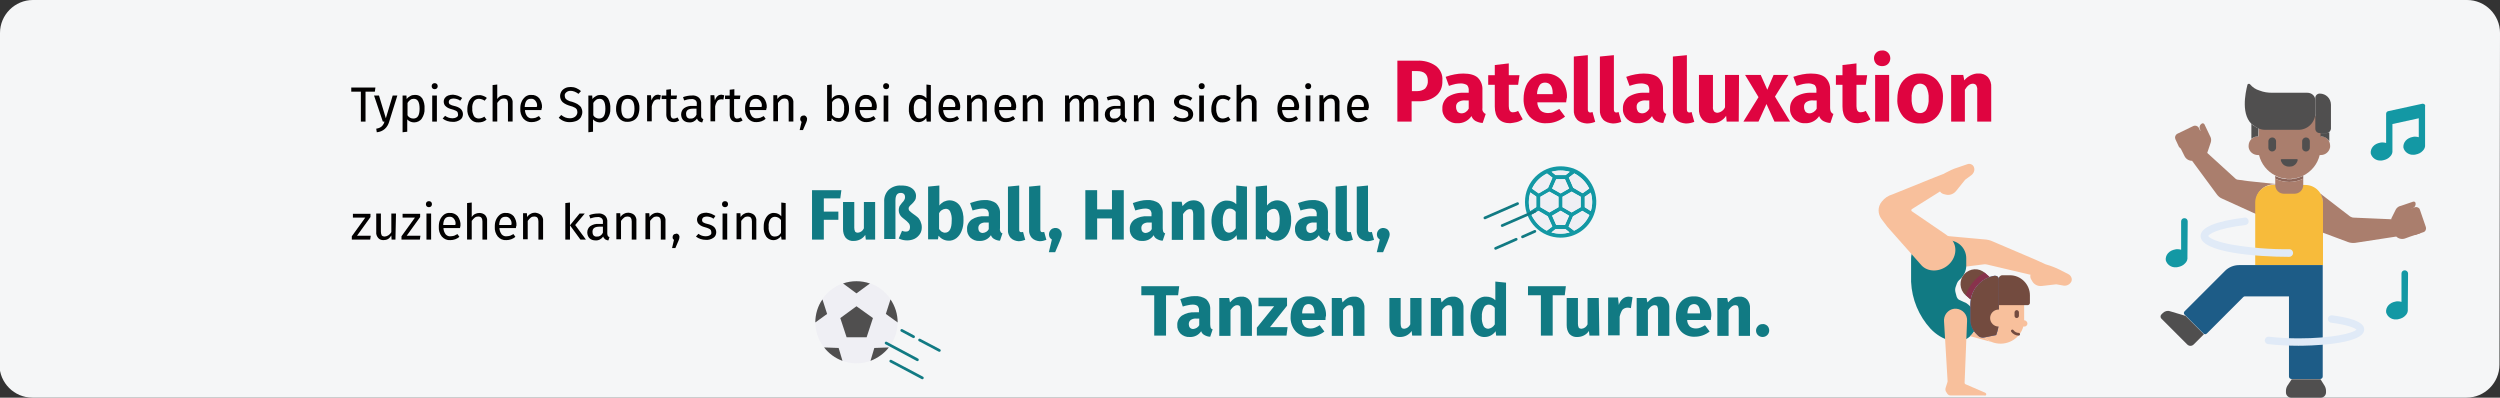 <?xml version="1.0" encoding="UTF-8"?>
<svg xmlns="http://www.w3.org/2000/svg" xmlns:xlink="http://www.w3.org/1999/xlink" version="1.1" id="Ebene_1" x="0px" y="0px" viewBox="0 0 911 144.9" style="enable-background:new 0 0 911 144.9;" xml:space="preserve">
<rect x="0" y="0" width="911" height="144.9" fill="#333333" stroke="none"/>
<style type="text/css">
	.st0{fill:#F5F6F7;}
	.st1{fill:#010000;}
	.st2{fill:#DF0440;}
	.st3{fill:#117A83;}
	.st4{fill:#EFEFF4;}
	.st5{fill:#504F4F;}
	.st6{fill:none;stroke:#117A83;stroke-linecap:round;stroke-miterlimit:10;}
	.st7{fill:#AA7E6D;}
	.st8{fill:#F7BB3B;}
	.st9{fill:#1D5C87;}
	.st10{fill:#8C655A;}
	.st11{fill:#E0EAF7;}
	.st12{fill:#1398A4;}
	.st13{fill:#F8C09C;}
	.st14{fill:#734B3F;}
	.st15{fill:#4671C6;}
	.st16{fill:#88324C;}
	.st17{fill:none;stroke:#734B3F;stroke-linecap:round;stroke-linejoin:round;}
</style>
<g>
	<path class="st0" d="M911,12l-0.2,120.9c0,6.6-5.4,12-12,12c0,0,0,0,0,0h-887c-6.6,0-12-5.4-12-12L0,12C0,5.4,5.4,0,12,0h887   C905.6,0,911,5.4,911,12z"></path>
	<g>
		<path class="st1" d="M136.8,31.9l-0.2,1.5h-3.4v10.9h-1.7V33.4H128v-1.5L136.8,31.9z"></path>
		<path class="st1" d="M141.8,44.4c-0.3,1-0.8,1.9-1.6,2.6c-0.8,0.7-1.8,1.1-2.9,1.2l-0.2-1.3c0.5-0.1,1-0.2,1.5-0.5    c0.4-0.2,0.7-0.5,0.9-0.8c0.3-0.4,0.5-0.8,0.6-1.3h-0.6l-3.2-9.5h1.8l2.5,8.3l2.5-8.3h1.7L141.8,44.4z"></path>
		<path class="st1" d="M153.9,35.9c0.6,1.1,0.9,2.4,0.8,3.7c0.1,1.3-0.3,2.5-1,3.6c-0.6,0.9-1.7,1.4-2.8,1.4c-1,0-1.9-0.4-2.5-1.1    V48l-1.7,0.2V34.8h1.4l0.1,1.3c0.3-0.5,0.8-0.8,1.3-1.1c0.5-0.3,1-0.4,1.5-0.4C152.3,34.5,153.3,35,153.9,35.9z M152.9,39.6    c0-2.4-0.7-3.6-2.1-3.6c-0.5,0-0.9,0.1-1.3,0.4c-0.4,0.3-0.7,0.6-1,1.1V42c0.2,0.4,0.5,0.7,0.9,0.9c0.4,0.2,0.8,0.3,1.2,0.3    C152.2,43.2,152.9,42,152.9,39.6z"></path>
		<path class="st1" d="M159.2,30.6c0.2,0.2,0.3,0.5,0.3,0.8c0,0.3-0.1,0.6-0.3,0.8c-0.2,0.2-0.5,0.3-0.8,0.3c-0.3,0-0.6-0.1-0.8-0.3    c-0.2-0.2-0.3-0.5-0.3-0.8c0-0.3,0.1-0.6,0.3-0.8c0.2-0.2,0.5-0.3,0.8-0.3C158.7,30.3,159,30.4,159.2,30.6z M159.2,34.8v9.5h-1.7    v-9.5L159.2,34.8z"></path>
		<path class="st1" d="M166.9,34.9c0.5,0.2,1,0.5,1.5,0.8l-0.7,1c-0.4-0.3-0.8-0.5-1.2-0.6c-0.4-0.1-0.8-0.2-1.2-0.2    c-0.5,0-0.9,0.1-1.3,0.3c-0.5,0.4-0.6,1.1-0.3,1.6c0.1,0.1,0.1,0.2,0.2,0.2c0.5,0.3,1,0.5,1.6,0.6c0.9,0.2,1.7,0.5,2.4,1.1    c0.5,0.5,0.8,1.2,0.8,1.9c0,0.9-0.4,1.7-1.1,2.1c-0.8,0.5-1.7,0.8-2.7,0.7c-1.3,0-2.6-0.4-3.6-1.2l0.9-1c0.8,0.6,1.7,0.9,2.7,0.9    c0.5,0,1-0.1,1.5-0.4c0.4-0.2,0.6-0.6,0.5-1.1c0-0.3-0.1-0.5-0.2-0.8c-0.2-0.2-0.4-0.4-0.7-0.5c-0.5-0.2-0.9-0.4-1.4-0.5    c-0.8-0.2-1.6-0.5-2.2-1.1c-0.5-0.4-0.7-1.1-0.7-1.7c0-0.5,0.2-1,0.4-1.3c0.3-0.4,0.7-0.7,1.2-0.9c0.6-0.2,1.2-0.3,1.8-0.3    C165.8,34.6,166.4,34.7,166.9,34.9z"></path>
		<path class="st1" d="M176,34.9c0.5,0.2,1,0.4,1.4,0.8l-0.8,1c-0.3-0.2-0.6-0.4-1-0.5c-0.3-0.1-0.7-0.2-1.1-0.2    c-0.7,0-1.4,0.3-1.8,0.9c-0.5,0.8-0.7,1.8-0.6,2.7c-0.1,0.9,0.2,1.9,0.6,2.7c0.4,0.6,1.1,0.9,1.8,0.9c0.3,0,0.7-0.1,1-0.2    c0.4-0.1,0.7-0.3,1-0.5l0.8,1.1c-0.8,0.7-1.8,1-2.9,1c-1.2,0.1-2.3-0.4-3-1.3c-0.8-1-1.2-2.3-1.1-3.6c0-0.9,0.2-1.8,0.5-2.6    c0.3-0.7,0.8-1.3,1.4-1.8c0.7-0.4,1.4-0.7,2.2-0.6C175,34.6,175.5,34.7,176,34.9z"></path>
		<path class="st1" d="M186.1,35.4c0.5,0.6,0.8,1.3,0.7,2.1v6.8h-1.7v-6.6c0-0.5-0.1-1-0.4-1.4c-0.3-0.3-0.7-0.4-1.1-0.4    c-0.5,0-0.9,0.1-1.3,0.4c-0.4,0.3-0.8,0.8-1.1,1.2v6.8h-1.7V31l1.7-0.2v5.3c0.6-1,1.7-1.5,2.8-1.5    C184.8,34.6,185.6,34.9,186.1,35.4z"></path>
		<path class="st1" d="M197.3,40.1h-6c0,0.8,0.3,1.6,0.8,2.3c0.5,0.5,1.1,0.8,1.8,0.7c0.4,0,0.9-0.1,1.3-0.2    c0.4-0.2,0.8-0.4,1.2-0.6l0.7,1c-0.9,0.8-2.1,1.2-3.3,1.2c-1.2,0.1-2.3-0.4-3.1-1.3c-0.8-1-1.2-2.3-1.1-3.6c0-0.9,0.1-1.8,0.5-2.6    c0.3-0.7,0.8-1.3,1.4-1.8c0.6-0.4,1.3-0.7,2.1-0.6c1.1-0.1,2.2,0.4,2.9,1.2c0.7,1,1.1,2.2,1,3.4C197.3,39.6,197.3,39.9,197.3,40.1    z M195.7,38.8c0.1-0.8-0.1-1.5-0.6-2.1c-0.4-0.5-1-0.8-1.7-0.7c-1.4,0-2.1,1-2.2,3h4.4V38.8z"></path>
		<path class="st1" d="M210,32.1c0.6,0.3,1.2,0.6,1.7,1.1l-0.9,1c-0.4-0.3-0.9-0.6-1.4-0.8c-0.5-0.2-1-0.3-1.4-0.3    c-0.6,0-1.1,0.1-1.6,0.5c-0.4,0.3-0.7,0.8-0.6,1.3c0,0.3,0.1,0.6,0.2,0.9c0.2,0.3,0.5,0.5,0.8,0.7c0.5,0.3,1.1,0.5,1.7,0.6    c0.7,0.2,1.3,0.5,1.9,0.8c0.5,0.3,0.9,0.7,1.3,1.1c0.3,0.6,0.5,1.2,0.5,1.8c0,0.7-0.2,1.3-0.5,1.9c-0.4,0.6-0.9,1-1.5,1.3    c-0.7,0.3-1.6,0.5-2.4,0.5c-1.6,0.1-3.1-0.5-4.2-1.6l0.9-1c0.5,0.4,1,0.7,1.5,0.9c0.5,0.2,1.1,0.3,1.7,0.3c0.7,0,1.4-0.2,1.9-0.6    c0.5-0.4,0.8-1,0.8-1.6c0-0.4-0.1-0.7-0.2-1c-0.2-0.3-0.5-0.6-0.8-0.7c-0.5-0.3-1.1-0.5-1.6-0.6c-1-0.3-2-0.7-2.8-1.4    c-0.6-0.6-0.9-1.4-0.9-2.2c0-0.6,0.2-1.2,0.5-1.7c0.3-0.5,0.8-0.9,1.4-1.2c0.6-0.3,1.3-0.4,2-0.4C208.6,31.7,209.3,31.8,210,32.1z    "></path>
		<path class="st1" d="M221.6,35.9c0.6,1.1,0.9,2.4,0.8,3.7c0.1,1.3-0.3,2.5-1,3.6c-0.6,0.9-1.7,1.4-2.8,1.4c-1,0-1.9-0.4-2.5-1.1    V48l-1.7,0.2V34.8h1.4l0.1,1.3c0.3-0.5,0.8-0.8,1.3-1.1c0.5-0.3,1-0.4,1.5-0.4C220,34.5,221,35,221.6,35.9z M220.6,39.6    c0-2.4-0.7-3.6-2.1-3.6c-0.5,0-0.9,0.1-1.3,0.4c-0.4,0.3-0.7,0.6-1,1.1V42c0.2,0.4,0.5,0.7,0.9,0.9c0.4,0.2,0.8,0.3,1.2,0.3    C219.9,43.2,220.6,42,220.6,39.6z"></path>
		<path class="st1" d="M231.9,35.9c0.8,1,1.2,2.3,1.1,3.6c0,0.9-0.2,1.8-0.5,2.6c-0.3,0.7-0.8,1.3-1.5,1.7c-0.7,0.4-1.5,0.6-2.3,0.6    c-1.2,0.1-2.3-0.4-3.1-1.3c-0.8-1-1.2-2.3-1.1-3.6c0-0.9,0.2-1.8,0.5-2.6c0.3-0.7,0.8-1.3,1.5-1.7c0.7-0.4,1.5-0.6,2.3-0.6    C230,34.6,231.2,35,231.9,35.9z M226.4,39.6c0,2.4,0.8,3.6,2.4,3.6s2.4-1.2,2.4-3.6c0-2.4-0.8-3.6-2.4-3.6    C227.2,35.9,226.4,37.2,226.4,39.6z"></path>
		<path class="st1" d="M240.8,34.7l-0.3,1.6c-0.3-0.1-0.5-0.1-0.8-0.1c-0.5,0-1.1,0.2-1.4,0.6c-0.4,0.6-0.7,1.3-0.8,2v5.4h-1.7v-9.5    h1.4l0.2,1.9c0.2-0.6,0.5-1.2,1-1.6c0.4-0.4,1-0.5,1.5-0.5C240.2,34.6,240.5,34.7,240.8,34.7z"></path>
		<path class="st1" d="M247.5,43.9c-0.6,0.4-1.4,0.7-2.1,0.6c-0.7,0-1.4-0.2-1.9-0.7c-0.5-0.6-0.7-1.3-0.7-2v-5.7h-1.7v-1.3h1.7    v-2.1l1.7-0.2v2.3h2.2l-0.2,1.3h-2.1v5.7c0,0.4,0.1,0.8,0.3,1.1c0.2,0.2,0.5,0.4,0.9,0.3c0.4,0,0.9-0.2,1.3-0.4L247.5,43.9z"></path>
		<path class="st1" d="M255.7,43c0.1,0.2,0.4,0.3,0.6,0.4l-0.4,1.2c-0.4,0-0.8-0.2-1.2-0.4c-0.3-0.3-0.6-0.6-0.7-1    c-0.6,0.9-1.7,1.5-2.8,1.4c-0.8,0-1.6-0.2-2.2-0.8c-0.5-0.5-0.8-1.3-0.8-2.1c0-0.9,0.4-1.8,1.1-2.3c0.9-0.6,2-0.9,3.1-0.8h1.5    v-0.7c0.1-0.5-0.1-1.1-0.5-1.4c-0.4-0.3-1-0.5-1.5-0.4c-0.9,0-1.7,0.2-2.6,0.5l-0.4-1.2c1-0.4,2.2-0.6,3.3-0.6    c0.9-0.1,1.8,0.2,2.5,0.8c0.6,0.6,0.9,1.5,0.8,2.3v4.3C255.5,42.4,255.5,42.7,255.7,43z M253.8,41.8v-2.2h-1.2    c-1.8,0-2.6,0.6-2.6,1.9c0,0.5,0.1,0.9,0.4,1.3c0.3,0.3,0.8,0.5,1.2,0.4C252.6,43.3,253.4,42.7,253.8,41.8z"></path>
		<path class="st1" d="M263.9,34.7l-0.3,1.6c-0.3-0.1-0.5-0.1-0.8-0.1c-0.5,0-1.1,0.2-1.4,0.6c-0.4,0.6-0.7,1.3-0.8,2v5.4h-1.7v-9.5    h1.4l0.2,1.9c0.2-0.6,0.5-1.2,1-1.6c0.4-0.4,1-0.5,1.5-0.5C263.3,34.6,263.6,34.7,263.9,34.7z"></path>
		<path class="st1" d="M270.6,43.9c-0.6,0.4-1.4,0.7-2.1,0.6c-0.7,0-1.4-0.2-1.9-0.7c-0.5-0.6-0.7-1.3-0.7-2v-5.7h-1.7v-1.3h1.7    v-2.1l1.7-0.2v2.3h2.2l-0.2,1.3h-2.1v5.7c0,0.4,0.1,0.8,0.3,1.1c0.2,0.2,0.5,0.4,0.9,0.3c0.4,0,0.9-0.2,1.3-0.4L270.6,43.9z"></path>
		<path class="st1" d="M279.2,40.1h-6c0,0.8,0.3,1.6,0.8,2.3c0.5,0.5,1.1,0.8,1.8,0.7c0.4,0,0.9-0.1,1.3-0.2    c0.4-0.2,0.8-0.4,1.2-0.6l0.7,1c-0.9,0.8-2.1,1.2-3.3,1.2c-1.2,0.1-2.3-0.4-3.1-1.3c-0.8-1-1.2-2.3-1.1-3.6c0-0.9,0.1-1.8,0.5-2.6    c0.3-0.7,0.8-1.3,1.4-1.8c0.6-0.4,1.3-0.7,2.1-0.6c1.1-0.1,2.2,0.4,2.9,1.2c0.7,1,1.1,2.2,1,3.4C279.2,39.6,279.2,39.9,279.2,40.1    z M277.6,38.8c0.1-0.8-0.1-1.5-0.6-2.1c-0.4-0.5-1-0.8-1.7-0.7c-1.4,0-2.1,1-2.2,3h4.4V38.8z"></path>
		<path class="st1" d="M288.4,35.4c0.5,0.6,0.8,1.3,0.7,2.1v6.8h-1.7v-6.6c0-0.5-0.1-1-0.4-1.4c-0.3-0.3-0.7-0.4-1.1-0.4    c-0.5,0-0.9,0.1-1.3,0.4c-0.4,0.3-0.8,0.8-1.1,1.2v6.7h-1.7v-9.5h1.4l0.1,1.4c0.3-0.5,0.7-0.9,1.3-1.2c0.5-0.3,1.1-0.4,1.6-0.4    C287.1,34.6,287.8,34.9,288.4,35.4z"></path>
		<path class="st1" d="M293.7,42.4c0.2,0.2,0.4,0.6,0.4,0.9c0,0.4-0.1,0.9-0.3,1.3l-1.2,2.8h-1.2l0.7-3c-0.2-0.1-0.3-0.3-0.4-0.5    c-0.1-0.2-0.1-0.4-0.1-0.6c0-0.7,0.5-1.2,1.2-1.2c0,0,0,0,0,0C293.2,42,293.5,42.2,293.7,42.4z"></path>
		<path class="st1" d="M308.4,35.9c0.7,1.1,1,2.4,1,3.6c0,0.9-0.1,1.8-0.5,2.6c-0.3,0.7-0.7,1.3-1.3,1.7c-0.6,0.4-1.3,0.6-2,0.6    c-1,0-1.9-0.5-2.5-1.3l-0.2,1h-1.5V31l1.7-0.2V36c0.6-0.9,1.6-1.4,2.7-1.4C306.9,34.6,307.8,35.1,308.4,35.9z M307,42.3    c0.5-0.8,0.7-1.8,0.6-2.8c0.1-1-0.1-1.9-0.6-2.8c-0.4-0.6-1-0.9-1.6-0.9c-0.9,0.1-1.8,0.6-2.2,1.5v4.5c0.2,0.4,0.6,0.7,0.9,0.9    c0.3,0.2,0.7,0.3,1.2,0.3C305.9,43.2,306.6,42.9,307,42.3z"></path>
		<path class="st1" d="M319.3,40.1h-6c0,0.8,0.3,1.6,0.8,2.3c0.5,0.5,1.1,0.8,1.8,0.7c0.4,0,0.9-0.1,1.3-0.2    c0.4-0.2,0.8-0.4,1.2-0.6l0.7,1c-0.9,0.8-2.1,1.2-3.3,1.2c-1.2,0.1-2.3-0.4-3.1-1.3c-0.8-1-1.2-2.3-1.1-3.6c0-0.9,0.1-1.8,0.5-2.6    c0.3-0.7,0.8-1.3,1.4-1.8c0.6-0.4,1.3-0.7,2.1-0.6c1.1-0.1,2.2,0.4,2.9,1.2c0.7,1,1.1,2.2,1,3.4C319.4,39.6,319.3,39.9,319.3,40.1    z M317.7,38.8c0.1-0.8-0.1-1.5-0.6-2.1c-0.4-0.5-1-0.8-1.7-0.7c-1.4,0-2.1,1-2.2,3h4.4V38.8z"></path>
		<path class="st1" d="M323.7,30.6c0.2,0.2,0.3,0.5,0.3,0.8c0,0.3-0.1,0.6-0.3,0.8c-0.2,0.2-0.5,0.3-0.8,0.3c-0.3,0-0.6-0.1-0.8-0.3    c-0.2-0.2-0.3-0.5-0.3-0.8c0-0.3,0.1-0.6,0.3-0.8c0.2-0.2,0.5-0.3,0.8-0.3C323.1,30.3,323.4,30.4,323.7,30.6z M323.7,34.8v9.5H322    v-9.5L323.7,34.8z"></path>
		<path class="st1" d="M339.2,31v13.3h-1.5l-0.2-1.3c-0.3,0.5-0.7,0.8-1.2,1.1c-1.4,0.8-3.2,0.4-4.2-0.9c-0.7-1.1-1-2.3-0.9-3.6    c0-0.9,0.1-1.8,0.5-2.6c0.3-0.7,0.7-1.3,1.3-1.8c0.6-0.4,1.3-0.7,2-0.6c1,0,1.9,0.4,2.6,1.2v-5L339.2,31z M336.5,42.9    c0.4-0.3,0.8-0.6,1-1.1v-4.6c-0.3-0.4-0.6-0.7-1-0.9c-0.4-0.2-0.8-0.3-1.2-0.3c-0.7,0-1.3,0.3-1.7,0.9c-0.5,0.8-0.7,1.8-0.6,2.7    c-0.1,0.9,0.1,1.9,0.6,2.7c0.3,0.6,0.9,0.9,1.6,0.9C335.7,43.2,336.1,43.1,336.5,42.9L336.5,42.9z"></path>
		<path class="st1" d="M349.7,40.1h-6c0,0.8,0.3,1.6,0.8,2.3c0.5,0.5,1.1,0.8,1.8,0.7c0.4,0,0.9-0.1,1.3-0.2    c0.4-0.2,0.8-0.4,1.2-0.6l0.7,1c-0.9,0.8-2.1,1.2-3.3,1.2c-1.2,0.1-2.3-0.4-3.1-1.3c-0.8-1-1.2-2.3-1.1-3.6c0-0.9,0.1-1.8,0.5-2.6    c0.3-0.7,0.8-1.3,1.4-1.8c0.6-0.4,1.3-0.7,2.1-0.6c1.1-0.1,2.2,0.4,2.9,1.2c0.7,1,1.1,2.2,1,3.4C349.8,39.6,349.8,39.9,349.7,40.1    z M348.1,38.8c0.1-0.8-0.1-1.5-0.6-2.1c-0.4-0.5-1-0.8-1.7-0.7c-1.4,0-2.1,1-2.2,3h4.4V38.8z"></path>
		<path class="st1" d="M358.9,35.4c0.5,0.6,0.8,1.3,0.7,2.1v6.8H358v-6.6c0-0.5-0.1-1-0.4-1.4c-0.3-0.3-0.7-0.4-1.1-0.4    c-0.5,0-0.9,0.1-1.3,0.4c-0.4,0.3-0.8,0.8-1.1,1.2v6.7h-1.7v-9.5h1.4l0.1,1.4c0.3-0.5,0.7-0.9,1.3-1.2c0.5-0.3,1.1-0.4,1.6-0.4    C357.6,34.6,358.4,34.9,358.9,35.4z"></path>
		<path class="st1" d="M370.1,40.1h-6c0,0.8,0.3,1.6,0.8,2.3c0.5,0.5,1.1,0.8,1.8,0.7c0.4,0,0.9-0.1,1.3-0.2    c0.4-0.2,0.8-0.4,1.2-0.6l0.7,1c-0.9,0.8-2.1,1.2-3.3,1.2c-1.2,0.1-2.3-0.4-3.1-1.3c-0.8-1-1.2-2.3-1.1-3.6c0-0.9,0.1-1.8,0.5-2.6    c0.3-0.7,0.8-1.3,1.4-1.8c0.6-0.4,1.3-0.7,2.1-0.6c1.1-0.1,2.2,0.4,2.9,1.2c0.7,1,1.1,2.2,1,3.4C370.1,39.6,370.1,39.9,370.1,40.1    z M368.5,38.8c0.1-0.8-0.1-1.5-0.6-2.1c-0.4-0.5-1-0.8-1.7-0.7c-1.4,0-2.1,1-2.2,3h4.4V38.8z"></path>
		<path class="st1" d="M379.3,35.4c0.5,0.6,0.8,1.3,0.7,2.1v6.8h-1.7v-6.6c0-0.5-0.1-1-0.4-1.4c-0.3-0.3-0.7-0.4-1.1-0.4    c-0.5,0-0.9,0.1-1.3,0.4c-0.4,0.3-0.8,0.8-1.1,1.2v6.7h-1.7v-9.5h1.4l0.1,1.4c0.3-0.5,0.7-0.9,1.3-1.2c0.5-0.3,1.1-0.4,1.6-0.4    C378,34.6,378.7,34.9,379.3,35.4z"></path>
		<path class="st1" d="M399.5,35.4c0.5,0.6,0.7,1.3,0.7,2.1v6.8h-1.7v-6.6c0-1.2-0.4-1.8-1.3-1.8c-0.4,0-0.9,0.1-1.2,0.4    c-0.4,0.4-0.8,0.8-1,1.3v6.7h-1.7v-6.6c0-1.2-0.4-1.8-1.3-1.8c-0.4,0-0.9,0.1-1.2,0.4c-0.4,0.4-0.7,0.8-1,1.3v6.7h-1.7v-9.5h1.4    l0.1,1.4c0.6-1,1.6-1.6,2.7-1.6c1.1,0,2.1,0.7,2.4,1.7c0.3-0.5,0.7-0.9,1.2-1.3c0.5-0.3,1-0.5,1.6-0.4    C398.3,34.6,399,34.9,399.5,35.4z"></path>
		<path class="st1" d="M410.1,43c0.1,0.2,0.4,0.3,0.6,0.4l-0.4,1.2c-0.4,0-0.8-0.2-1.2-0.4c-0.3-0.3-0.6-0.6-0.7-1    c-0.6,0.9-1.7,1.5-2.8,1.4c-0.8,0-1.6-0.2-2.2-0.8c-0.5-0.5-0.8-1.3-0.8-2.1c0-0.9,0.4-1.8,1.1-2.3c0.9-0.6,2-0.9,3.1-0.8h1.5    v-0.7c0.1-0.5-0.1-1.1-0.5-1.4c-0.4-0.3-1-0.5-1.5-0.4c-0.9,0-1.7,0.2-2.6,0.5l-0.4-1.2c1-0.4,2.2-0.6,3.3-0.6    c0.9-0.1,1.8,0.2,2.5,0.8c0.6,0.6,0.9,1.5,0.8,2.3v4.3C409.9,42.4,410,42.7,410.1,43z M408.3,41.8v-2.2H407    c-1.8,0-2.6,0.6-2.6,1.9c0,0.5,0.1,0.9,0.4,1.3c0.3,0.3,0.8,0.5,1.2,0.4C407,43.3,407.9,42.7,408.3,41.8z"></path>
		<path class="st1" d="M419.8,35.4c0.5,0.6,0.8,1.3,0.7,2.1v6.8h-1.7v-6.6c0-0.5-0.1-1-0.4-1.4c-0.3-0.3-0.7-0.4-1.1-0.4    c-0.5,0-0.9,0.1-1.3,0.4c-0.4,0.3-0.8,0.8-1.1,1.2v6.7h-1.7v-9.5h1.4l0.1,1.4c0.3-0.5,0.7-0.9,1.3-1.2c0.5-0.3,1.1-0.4,1.6-0.4    C418.5,34.6,419.3,34.9,419.8,35.4z"></path>
		<path class="st1" d="M433,34.9c0.5,0.2,1,0.5,1.5,0.8l-0.7,1c-0.4-0.3-0.8-0.5-1.2-0.6c-0.4-0.1-0.8-0.2-1.2-0.2    c-0.5,0-0.9,0.1-1.3,0.3c-0.5,0.4-0.6,1.1-0.3,1.6c0.1,0.1,0.1,0.2,0.2,0.2c0.5,0.3,1,0.5,1.6,0.6c0.9,0.2,1.7,0.5,2.4,1.1    c0.5,0.5,0.8,1.2,0.8,1.9c0,0.9-0.4,1.7-1.1,2.1c-0.8,0.5-1.7,0.8-2.7,0.7c-1.3,0-2.6-0.4-3.6-1.2l0.9-1c0.8,0.6,1.7,0.9,2.7,0.9    c0.5,0,1-0.1,1.5-0.4c0.4-0.2,0.6-0.6,0.5-1.1c0-0.3-0.1-0.5-0.2-0.8c-0.2-0.2-0.4-0.4-0.7-0.5c-0.5-0.2-0.9-0.4-1.4-0.5    c-0.8-0.2-1.6-0.5-2.2-1.1c-0.5-0.4-0.7-1.1-0.7-1.7c0-0.5,0.2-1,0.4-1.3c0.3-0.4,0.7-0.7,1.2-0.9c0.6-0.2,1.2-0.3,1.8-0.3    C431.8,34.6,432.4,34.7,433,34.9z"></path>
		<path class="st1" d="M438.7,30.6c0.2,0.2,0.3,0.5,0.3,0.8c0,0.3-0.1,0.6-0.3,0.8c-0.2,0.2-0.5,0.3-0.8,0.3c-0.3,0-0.6-0.1-0.8-0.3    c-0.2-0.2-0.3-0.5-0.3-0.8c0-0.3,0.1-0.6,0.3-0.8c0.2-0.2,0.5-0.3,0.8-0.3C438.2,30.3,438.5,30.4,438.7,30.6z M438.7,34.8v9.5H437    v-9.5L438.7,34.8z"></path>
		<path class="st1" d="M447.1,34.9c0.5,0.2,1,0.4,1.4,0.8l-0.8,1c-0.3-0.2-0.6-0.4-1-0.5c-0.3-0.1-0.7-0.2-1.1-0.2    c-0.7,0-1.4,0.3-1.8,0.9c-0.5,0.8-0.7,1.8-0.6,2.7c-0.1,0.9,0.2,1.9,0.6,2.7c0.4,0.6,1.1,0.9,1.8,0.9c0.3,0,0.7-0.1,1-0.2    c0.4-0.1,0.7-0.3,1-0.5l0.8,1.1c-0.8,0.7-1.8,1-2.9,1c-1.2,0.1-2.3-0.4-3-1.3c-0.8-1-1.2-2.3-1.1-3.6c0-0.9,0.2-1.8,0.5-2.6    c0.3-0.7,0.8-1.3,1.4-1.8c0.7-0.4,1.4-0.7,2.2-0.6C446.1,34.6,446.6,34.7,447.1,34.9z"></path>
		<path class="st1" d="M457.2,35.4c0.5,0.6,0.8,1.3,0.7,2.1v6.8h-1.7v-6.6c0-0.5-0.1-1-0.4-1.4c-0.3-0.3-0.7-0.4-1.1-0.4    c-0.5,0-0.9,0.1-1.3,0.4c-0.4,0.3-0.8,0.8-1.1,1.2v6.8h-1.7V31l1.7-0.2v5.3c0.6-1,1.7-1.5,2.8-1.5    C455.9,34.6,456.7,34.9,457.2,35.4z"></path>
		<path class="st1" d="M473.2,40.1h-6c0,0.8,0.3,1.6,0.8,2.3c0.5,0.5,1.1,0.8,1.8,0.7c0.4,0,0.9-0.1,1.3-0.2    c0.4-0.2,0.8-0.4,1.2-0.6l0.7,1c-0.9,0.8-2.1,1.2-3.3,1.2c-1.2,0.1-2.3-0.4-3.1-1.3c-0.8-1-1.2-2.3-1.1-3.6c0-0.9,0.1-1.8,0.5-2.6    c0.3-0.7,0.8-1.3,1.4-1.8c0.6-0.4,1.3-0.7,2.1-0.6c1.1-0.1,2.2,0.4,2.9,1.2c0.7,1,1.1,2.2,1,3.4C473.2,39.6,473.2,39.9,473.2,40.1    z M471.6,38.8c0.1-0.8-0.1-1.5-0.6-2.1c-0.4-0.5-1-0.8-1.7-0.7c-1.4,0-2.1,1-2.2,3h4.4V38.8z"></path>
		<path class="st1" d="M477.5,30.6c0.2,0.2,0.3,0.5,0.3,0.8c0,0.3-0.1,0.6-0.3,0.8c-0.2,0.2-0.5,0.3-0.8,0.3c-0.3,0-0.6-0.1-0.8-0.3    c-0.2-0.2-0.3-0.5-0.3-0.8c0-0.3,0.1-0.6,0.3-0.8c0.2-0.2,0.5-0.3,0.8-0.3C477,30.3,477.3,30.4,477.5,30.6z M477.5,34.8v9.5h-1.7    v-9.5L477.5,34.8z"></path>
		<path class="st1" d="M487.4,35.4c0.5,0.6,0.8,1.3,0.7,2.1v6.8h-1.7v-6.6c0-0.5-0.1-1-0.4-1.4c-0.3-0.3-0.7-0.4-1.1-0.4    c-0.5,0-0.9,0.1-1.3,0.4c-0.4,0.3-0.8,0.8-1.1,1.2v6.7h-1.7v-9.5h1.4l0.1,1.4c0.3-0.5,0.7-0.9,1.3-1.2c0.5-0.3,1.1-0.4,1.6-0.4    C486.1,34.6,486.9,34.9,487.4,35.4z"></path>
		<path class="st1" d="M498.6,40.1h-6c0,0.8,0.3,1.6,0.8,2.3c0.5,0.5,1.1,0.8,1.8,0.7c0.4,0,0.9-0.1,1.3-0.2    c0.4-0.2,0.8-0.4,1.2-0.6l0.7,1c-0.9,0.8-2.1,1.2-3.3,1.2c-1.2,0.1-2.3-0.4-3.1-1.3c-0.8-1-1.2-2.3-1.1-3.6c0-0.9,0.1-1.8,0.5-2.6    c0.3-0.7,0.8-1.3,1.4-1.8c0.6-0.4,1.3-0.7,2.1-0.6c1.1-0.1,2.2,0.4,2.9,1.2c0.7,1,1.1,2.2,1,3.4C498.6,39.6,498.6,39.9,498.6,40.1    z M497,38.8c0.1-0.8-0.1-1.5-0.6-2.1c-0.4-0.5-1-0.8-1.7-0.7c-1.4,0-2.1,1-2.2,3h4.4V38.8z"></path>
		<path class="st2" d="M523.2,24c1.7,1.3,2.6,3.3,2.4,5.4c0.1,2.2-0.7,4.3-2.4,5.6c-1.8,1.4-4.1,2-6.4,1.9h-2.4v7.4h-5.2V22.1h7.2    C518.8,22,521.2,22.6,523.2,24z M519.3,32.3c0.7-0.8,1.1-1.8,1-2.9c0-2.3-1.3-3.5-3.9-3.5h-1.9v7.3h2    C517.5,33.2,518.5,32.9,519.3,32.3z"></path>
		<path class="st2" d="M540.5,40.8c0.2,0.3,0.5,0.6,0.9,0.7l-1.1,3.3c-0.9,0-1.8-0.3-2.6-0.7c-0.7-0.4-1.2-1-1.5-1.8    c-1.1,1.7-3.1,2.7-5.1,2.6c-1.5,0.1-2.9-0.5-4-1.5c-1-1-1.6-2.4-1.5-3.8c-0.1-1.7,0.7-3.3,2-4.3c1.8-1.1,3.8-1.6,5.9-1.5h1.7v-0.7    c0.1-0.7-0.1-1.5-0.6-2.1c-0.7-0.4-1.5-0.6-2.2-0.6c-0.7,0-1.4,0.1-2,0.2c-0.8,0.2-1.6,0.4-2.4,0.7l-1.2-3.3    c1.1-0.4,2.2-0.7,3.3-0.9c1-0.2,2.1-0.3,3.1-0.3c2.4,0,4.2,0.5,5.3,1.5c1.2,1.2,1.8,2.8,1.7,4.5v6.6    C540.1,39.9,540.2,40.4,540.5,40.8z M535.2,39.6v-3H534c-0.9-0.1-1.8,0.1-2.6,0.6c-0.6,0.4-0.9,1.2-0.8,1.9c0,0.6,0.2,1.1,0.5,1.6    c0.4,0.4,0.9,0.6,1.5,0.6C533.7,41.3,534.7,40.6,535.2,39.6z"></path>
		<path class="st2" d="M554.9,43.5c-0.7,0.4-1.4,0.8-2.2,1c-0.8,0.2-1.6,0.3-2.4,0.4c-3.7,0-5.6-2.1-5.6-6.1v-7.9h-2.4v-3.5h2.4    v-3.7l5.1-0.6v4.3h3.9l-0.5,3.5h-3.4v7.8c0,0.6,0.1,1.2,0.4,1.7c0.3,0.4,0.8,0.6,1.2,0.5c0.6,0,1.3-0.2,1.8-0.5L554.9,43.5z"></path>
		<path class="st2" d="M570.7,37.3h-10.5c0,1.1,0.5,2.2,1.2,3c0.7,0.6,1.7,0.9,2.7,0.9c0.7,0,1.4-0.1,2-0.4c0.7-0.3,1.4-0.7,2.1-1.1    l2.1,2.8c-1.9,1.5-4.2,2.4-6.6,2.4c-2.4,0.2-4.7-0.7-6.3-2.4c-1.5-1.8-2.3-4.2-2.2-6.5c0-1.6,0.3-3.2,0.9-4.7c1.2-2.8,4-4.6,7-4.5    c2.2-0.1,4.3,0.7,5.8,2.3c1.5,1.8,2.2,4.1,2.1,6.4C570.8,36.1,570.8,36.7,570.7,37.3z M565.8,34c0-2.6-1-3.9-2.8-3.9    c-0.8,0-1.6,0.3-2,1c-0.6,1-0.9,2.1-0.9,3.2h5.7L565.8,34z"></path>
		<path class="st2" d="M574.7,43.6c-0.9-1-1.3-2.3-1.2-3.6V20.6l5.1-0.5v19.8c0,0.7,0.3,1.1,0.9,1.1c0.3,0,0.6-0.1,0.8-0.2l1,3.6    c-1,0.4-2,0.6-3.1,0.6C576.9,44.9,575.6,44.5,574.7,43.6z"></path>
		<path class="st2" d="M584.2,43.6c-0.9-1-1.3-2.3-1.2-3.6V20.6l5.1-0.5v19.8c0,0.7,0.3,1.1,0.9,1.1c0.3,0,0.6-0.1,0.8-0.2l1,3.6    c-1,0.4-2,0.6-3.1,0.6C586.4,44.9,585.1,44.5,584.2,43.6z"></path>
		<path class="st2" d="M606.3,40.8c0.2,0.3,0.5,0.6,0.9,0.7l-1.1,3.3c-0.9,0-1.8-0.3-2.6-0.7c-0.7-0.4-1.2-1-1.5-1.8    c-1.1,1.7-3.1,2.7-5.1,2.6c-1.5,0.1-2.9-0.5-4-1.5c-1-1-1.6-2.4-1.5-3.8c-0.1-1.7,0.7-3.3,2-4.3c1.8-1.1,3.8-1.6,5.9-1.5h1.7v-0.7    c0.1-0.7-0.1-1.5-0.6-2.1c-0.7-0.4-1.5-0.6-2.2-0.6c-0.7,0-1.4,0.1-2,0.2c-0.8,0.2-1.6,0.4-2.4,0.7l-1.2-3.3    c1.1-0.4,2.2-0.7,3.3-0.9c1-0.2,2.1-0.3,3.1-0.3c2.4,0,4.2,0.5,5.3,1.5c1.2,1.2,1.8,2.8,1.7,4.5v6.6    C606,39.9,606.1,40.4,606.3,40.8z M601,39.6v-3h-1.2c-0.9-0.1-1.8,0.1-2.6,0.6c-0.6,0.4-0.9,1.2-0.8,1.9c0,0.6,0.2,1.1,0.5,1.6    c0.4,0.4,0.9,0.6,1.5,0.6C599.5,41.3,600.5,40.6,601,39.6z"></path>
		<path class="st2" d="M610.8,43.6c-0.9-1-1.3-2.3-1.2-3.6V20.6l5.1-0.5v19.8c0,0.7,0.3,1.1,0.9,1.1c0.3,0,0.6-0.1,0.8-0.2l1,3.6    c-1,0.4-2,0.6-3.1,0.6C613,44.9,611.7,44.5,610.8,43.6z"></path>
		<path class="st2" d="M633.6,44.3h-4.4l-0.2-2.1c-1.1,1.7-3.1,2.8-5.2,2.7c-1.3,0.1-2.6-0.4-3.5-1.4c-0.9-1.1-1.3-2.5-1.2-3.9V27.3    h5.1v11.6c-0.1,0.6,0.1,1.2,0.4,1.7c0.3,0.3,0.8,0.5,1.2,0.5c1.2-0.1,2.3-0.9,2.8-2V27.3h5.1L633.6,44.3z"></path>
		<path class="st2" d="M646.8,35.2l5.5,9.1h-5.7l-2.9-6.4l-2.9,6.4h-5.5l5.5-8.9l-4.9-8.1h5.7l2.4,5.4l2.3-5.4h5.4L646.8,35.2z"></path>
		<path class="st2" d="M667.2,40.8c0.2,0.3,0.5,0.6,0.9,0.7l-1.1,3.3c-0.9,0-1.8-0.3-2.6-0.7c-0.7-0.4-1.2-1-1.5-1.8    c-1.1,1.7-3.1,2.7-5.1,2.6c-1.5,0.1-2.9-0.5-4-1.5c-1-1-1.6-2.4-1.5-3.8c-0.1-1.7,0.7-3.3,2-4.3c1.8-1.1,3.8-1.6,5.9-1.5h1.7v-0.7    c0.1-0.7-0.1-1.5-0.6-2.1c-0.7-0.4-1.5-0.6-2.2-0.6c-0.7,0-1.4,0.1-2,0.2c-0.8,0.2-1.6,0.4-2.4,0.7l-1.2-3.3    c1.1-0.4,2.2-0.7,3.3-0.9c1-0.2,2.1-0.3,3.1-0.3c2.4,0,4.2,0.5,5.3,1.5c1.2,1.2,1.8,2.8,1.7,4.5v6.6    C666.9,39.9,667,40.4,667.2,40.8z M662,39.6v-3h-1.2c-0.9-0.1-1.8,0.1-2.6,0.6c-0.6,0.4-0.9,1.2-0.8,1.9c0,0.6,0.2,1.1,0.5,1.6    c0.4,0.4,0.9,0.6,1.5,0.6C660.4,41.3,661.5,40.6,662,39.6z"></path>
		<path class="st2" d="M681.6,43.5c-0.7,0.4-1.4,0.8-2.2,1c-0.8,0.2-1.6,0.3-2.4,0.4c-3.7,0-5.6-2.1-5.6-6.1v-7.9H669v-3.5h2.4v-3.7    l5.1-0.6v4.3h3.9l-0.5,3.5h-3.4v7.8c0,0.6,0.1,1.2,0.4,1.7c0.3,0.4,0.8,0.6,1.2,0.5c0.6,0,1.3-0.2,1.8-0.5L681.6,43.5z"></path>
		<path class="st2" d="M688,19.2c1.1,1.1,1.1,3,0,4.1c-0.6,0.6-1.4,0.8-2.2,0.8c-0.8,0-1.6-0.3-2.1-0.8c-1.1-1.2-1.1-3,0-4.1    c0.6-0.6,1.3-0.8,2.1-0.8C686.6,18.3,687.4,18.6,688,19.2z M688.4,27.3v17h-5.1v-17L688.4,27.3z"></path>
		<path class="st2" d="M705.8,29.2c1.6,1.9,2.4,4.2,2.2,6.7c0,1.6-0.3,3.3-1,4.8c-0.6,1.3-1.6,2.4-2.9,3.2c-1.3,0.8-2.9,1.2-4.4,1.1    c-2.3,0.1-4.5-0.7-6.1-2.4c-1.6-1.9-2.4-4.2-2.2-6.7c0-1.6,0.3-3.3,1-4.8c0.6-1.3,1.6-2.4,2.9-3.2c1.3-0.8,2.9-1.2,4.4-1.1    C702,26.7,704.2,27.5,705.8,29.2z M697.4,31.8c-0.6,1.3-0.9,2.6-0.8,4c-0.1,1.4,0.2,2.8,0.8,4.1c0.8,1.3,2.5,1.7,3.7,0.9    c0.4-0.2,0.7-0.5,0.9-0.9c0.6-1.3,0.9-2.6,0.8-4c0.1-1.4-0.2-2.8-0.8-4.1c-0.8-1.3-2.5-1.7-3.7-0.9    C697.9,31.1,697.6,31.4,697.4,31.8L697.4,31.8z"></path>
		<path class="st2" d="M724.4,28.1c0.9,1.1,1.3,2.4,1.2,3.8v12.4h-5.1V32.8c0.1-0.6-0.1-1.2-0.4-1.8c-0.3-0.3-0.7-0.5-1.2-0.5    c-1,0-2,0.7-2.9,2.2v11.6H711v-17h4.4l0.4,2c0.6-0.8,1.4-1.4,2.4-1.9c0.9-0.4,1.9-0.7,2.8-0.6C722.3,26.7,723.5,27.2,724.4,28.1z"></path>
		<path class="st1" d="M135,77.8v1.3l-4.9,6.8h5l-0.2,1.4h-6.7v-1.2l4.9-6.8h-4.5v-1.4H135z"></path>
		<path class="st1" d="M144.1,87.3h-1.4l-0.1-1.5c-0.3,0.5-0.7,1-1.2,1.3c-0.5,0.3-1.1,0.4-1.7,0.4c-0.7,0-1.4-0.2-1.9-0.8    c-0.5-0.6-0.8-1.4-0.7-2.1v-6.8h1.7v6.6c0,0.5,0.1,1,0.3,1.4c0.3,0.3,0.7,0.4,1.1,0.4c1-0.1,1.9-0.7,2.4-1.6v-6.8h1.7L144.1,87.3z    "></path>
		<path class="st1" d="M153.1,77.8v1.3l-4.9,6.8h5l-0.2,1.4h-6.7v-1.2l4.9-6.8h-4.5v-1.4H153.1z"></path>
		<path class="st1" d="M157.1,73.6c0.2,0.2,0.3,0.5,0.3,0.8c0,0.3-0.1,0.6-0.3,0.8c-0.2,0.2-0.5,0.3-0.8,0.3c-0.3,0-0.6-0.1-0.8-0.3    c-0.2-0.2-0.3-0.5-0.3-0.8c0-0.3,0.1-0.6,0.3-0.8c0.2-0.2,0.5-0.3,0.8-0.3C156.6,73.3,156.9,73.4,157.1,73.6z M157.1,77.8v9.5    h-1.7v-9.5L157.1,77.8z"></path>
		<path class="st1" d="M167.6,83.1h-6c0,0.8,0.3,1.6,0.8,2.3c0.5,0.5,1.1,0.8,1.8,0.7c0.4,0,0.9-0.1,1.3-0.2    c0.4-0.2,0.8-0.4,1.2-0.6l0.7,1c-0.9,0.8-2.1,1.2-3.3,1.2c-1.2,0.1-2.3-0.4-3.1-1.3c-0.8-1-1.2-2.3-1.1-3.6c0-0.9,0.1-1.8,0.5-2.6    c0.3-0.7,0.8-1.3,1.4-1.8c0.6-0.4,1.3-0.7,2.1-0.6c1.1-0.1,2.2,0.4,2.9,1.2c0.7,1,1.1,2.2,1,3.4C167.7,82.6,167.7,82.9,167.6,83.1    z M166,81.8c0.1-0.8-0.1-1.5-0.6-2.1c-0.4-0.5-1-0.8-1.7-0.7c-1.4,0-2.1,1-2.2,3h4.4V81.8z"></path>
		<path class="st1" d="M176.8,78.4c0.5,0.6,0.8,1.3,0.7,2.1v6.8h-1.7v-6.6c0-0.5-0.1-1-0.4-1.4c-0.3-0.3-0.7-0.4-1.1-0.4    c-0.5,0-0.9,0.1-1.3,0.4c-0.4,0.3-0.8,0.8-1.1,1.2v6.8h-1.7V74l1.7-0.2v5.3c0.6-1,1.7-1.5,2.8-1.5    C175.5,77.6,176.3,77.9,176.8,78.4z"></path>
		<path class="st1" d="M188,83.1h-6c0,0.8,0.3,1.6,0.8,2.3c0.5,0.5,1.1,0.8,1.8,0.7c0.4,0,0.9-0.1,1.3-0.2c0.4-0.2,0.8-0.4,1.2-0.6    l0.7,1c-0.9,0.8-2.1,1.2-3.3,1.2c-1.2,0.1-2.3-0.4-3.1-1.3c-0.8-1-1.2-2.3-1.1-3.6c0-0.9,0.1-1.8,0.5-2.6c0.3-0.7,0.8-1.3,1.4-1.8    c0.6-0.4,1.3-0.7,2.1-0.6c1.1-0.1,2.2,0.4,2.9,1.2c0.7,1,1.1,2.2,1,3.4C188,82.6,188,82.9,188,83.1z M186.4,81.8    c0.1-0.8-0.1-1.5-0.6-2.1c-0.4-0.5-1-0.8-1.7-0.7c-1.4,0-2.1,1-2.2,3h4.4V81.8z"></path>
		<path class="st1" d="M197.2,78.4c0.5,0.6,0.8,1.3,0.7,2.1v6.8h-1.7v-6.6c0-0.5-0.1-1-0.4-1.4c-0.3-0.3-0.7-0.4-1.1-0.4    c-0.5,0-0.9,0.1-1.3,0.4c-0.4,0.3-0.8,0.8-1.1,1.2v6.7h-1.7v-9.5h1.4l0.1,1.4c0.3-0.5,0.7-0.9,1.3-1.2c0.5-0.3,1.1-0.4,1.6-0.4    C195.9,77.6,196.6,77.9,197.2,78.4z"></path>
		<path class="st1" d="M207.7,73.8v13.5H206V74L207.7,73.8z M213.1,77.8l-3.5,4.2l3.9,5.3h-2l-3.8-5.2l3.5-4.3H213.1z"></path>
		<path class="st1" d="M221.5,86c0.1,0.2,0.4,0.3,0.6,0.4l-0.4,1.2c-0.4,0-0.8-0.2-1.2-0.4c-0.3-0.3-0.6-0.6-0.7-1    c-0.6,0.9-1.7,1.5-2.8,1.4c-0.8,0-1.6-0.2-2.2-0.8c-0.5-0.5-0.8-1.3-0.8-2.1c0-0.9,0.4-1.8,1.1-2.3c0.9-0.6,2-0.9,3.1-0.8h1.5    v-0.7c0.1-0.5-0.1-1.1-0.5-1.4c-0.4-0.3-1-0.5-1.5-0.4c-0.9,0-1.7,0.2-2.6,0.5l-0.4-1.2c1-0.4,2.2-0.6,3.3-0.6    c0.9-0.1,1.8,0.2,2.5,0.8c0.6,0.6,0.9,1.5,0.8,2.3v4.3C221.3,85.4,221.4,85.7,221.5,86z M219.7,84.8v-2.2h-1.2    c-1.8,0-2.6,0.6-2.6,1.9c0,0.5,0.1,0.9,0.4,1.3c0.3,0.3,0.8,0.5,1.2,0.4C218.4,86.3,219.3,85.7,219.7,84.8z"></path>
		<path class="st1" d="M231.2,78.4c0.5,0.6,0.8,1.3,0.7,2.1v6.8h-1.7v-6.6c0-0.5-0.1-1-0.4-1.4c-0.3-0.3-0.7-0.4-1.1-0.4    c-0.5,0-0.9,0.1-1.3,0.4c-0.4,0.3-0.8,0.8-1.1,1.2v6.7h-1.7v-9.5h1.4l0.1,1.4c0.3-0.5,0.7-0.9,1.3-1.2c0.5-0.3,1.1-0.4,1.6-0.4    C230,77.6,230.7,77.9,231.2,78.4z"></path>
		<path class="st1" d="M241.8,78.4c0.5,0.6,0.8,1.3,0.7,2.1v6.8h-1.7v-6.6c0-0.5-0.1-1-0.4-1.4c-0.3-0.3-0.7-0.4-1.1-0.4    c-0.5,0-0.9,0.1-1.3,0.4c-0.4,0.3-0.8,0.8-1.1,1.2v6.7h-1.7v-9.5h1.4l0.1,1.4c0.3-0.5,0.7-0.9,1.3-1.2c0.5-0.3,1.1-0.4,1.6-0.4    C240.5,77.6,241.2,77.9,241.8,78.4z"></path>
		<path class="st1" d="M247.2,85.4c0.2,0.2,0.4,0.6,0.4,0.9c0,0.4-0.1,0.9-0.3,1.3l-1.2,2.8h-1.2l0.7-3c-0.2-0.1-0.3-0.3-0.4-0.4    c-0.1-0.2-0.1-0.4-0.1-0.6c0-0.7,0.5-1.2,1.2-1.2c0,0,0,0,0,0C246.6,85,246.9,85.2,247.2,85.4z"></path>
		<path class="st1" d="M259.2,77.9c0.5,0.2,1,0.5,1.5,0.8l-0.7,1c-0.4-0.3-0.8-0.5-1.2-0.6c-0.4-0.1-0.8-0.2-1.2-0.2    c-0.5,0-0.9,0.1-1.3,0.3c-0.5,0.4-0.6,1.1-0.3,1.6c0.1,0.1,0.1,0.2,0.2,0.2c0.5,0.3,1,0.5,1.6,0.6c0.9,0.2,1.7,0.5,2.4,1.1    c0.5,0.5,0.8,1.2,0.8,1.9c0,0.9-0.4,1.7-1.1,2.1c-0.8,0.5-1.7,0.8-2.7,0.7c-1.3,0-2.6-0.4-3.6-1.2l0.9-1c0.8,0.6,1.7,0.9,2.7,0.9    c0.5,0,1-0.1,1.5-0.4c0.4-0.2,0.6-0.6,0.5-1.1c0-0.3-0.1-0.5-0.2-0.8c-0.2-0.2-0.4-0.4-0.7-0.5c-0.5-0.2-0.9-0.4-1.4-0.5    c-0.8-0.2-1.6-0.5-2.2-1.1c-0.5-0.4-0.7-1.1-0.7-1.7c0-0.5,0.2-1,0.4-1.3c0.3-0.4,0.7-0.7,1.2-0.9c0.6-0.2,1.2-0.3,1.8-0.3    C258.1,77.6,258.7,77.7,259.2,77.9z"></path>
		<path class="st1" d="M265,73.6c0.2,0.2,0.3,0.5,0.3,0.8c0,0.3-0.1,0.6-0.3,0.8c-0.2,0.2-0.5,0.3-0.8,0.3c-0.3,0-0.6-0.1-0.8-0.3    c-0.2-0.2-0.3-0.5-0.3-0.8c0-0.3,0.1-0.6,0.3-0.8c0.2-0.2,0.5-0.3,0.8-0.3C264.4,73.3,264.8,73.4,265,73.6z M265,77.8v9.5h-1.7    v-9.5L265,77.8z"></path>
		<path class="st1" d="M274.9,78.4c0.5,0.6,0.8,1.3,0.7,2.1v6.8H274v-6.6c0-0.5-0.1-1-0.4-1.4c-0.3-0.3-0.7-0.4-1.1-0.4    c-0.5,0-0.9,0.1-1.3,0.4c-0.4,0.3-0.8,0.8-1.1,1.2v6.7h-1.7v-9.5h1.4l0.1,1.4c0.3-0.5,0.7-0.9,1.3-1.2c0.5-0.3,1.1-0.4,1.6-0.4    C273.6,77.6,274.4,77.9,274.9,78.4z"></path>
		<path class="st1" d="M286.3,74v13.3h-1.5l-0.2-1.3c-0.3,0.5-0.7,0.8-1.2,1.1c-1.4,0.8-3.2,0.4-4.2-0.9c-0.7-1.1-1-2.3-0.9-3.6    c0-0.9,0.1-1.8,0.5-2.6c0.3-0.7,0.7-1.3,1.3-1.8c0.6-0.4,1.3-0.7,2-0.6c1,0,1.9,0.4,2.6,1.2v-5L286.3,74z M283.6,85.9    c0.4-0.3,0.8-0.6,1-1.1v-4.6c-0.3-0.4-0.6-0.7-1-0.9c-0.4-0.2-0.8-0.3-1.2-0.3c-0.7,0-1.3,0.3-1.7,0.9c-0.5,0.8-0.7,1.8-0.6,2.7    c-0.1,0.9,0.1,1.9,0.6,2.7c0.3,0.6,0.9,0.9,1.6,0.9C282.8,86.2,283.2,86.1,283.6,85.9L283.6,85.9z"></path>
		<path class="st3" d="M295.9,87.3v-18h10.7l-0.4,3h-6v4.8h5.3v3h-5.3v7.2L295.9,87.3z"></path>
		<path class="st3" d="M319.1,87.3h-3.6l-0.2-1.7c-0.9,1.4-2.5,2.2-4.2,2.2c-1.1,0.1-2.1-0.3-2.9-1.1c-0.7-0.9-1-2-1-3.2v-9.9h4.1    v9.4c0,0.5,0.1,1,0.3,1.4c0.3,0.3,0.6,0.4,1,0.4c1-0.1,1.8-0.7,2.2-1.6v-9.6h4.1V87.3z"></path>
		<path class="st3" d="M331.4,68.1c0.7,0.3,1.4,0.8,1.8,1.4c0.4,0.6,0.6,1.2,0.6,1.9c0,0.6-0.1,1.1-0.4,1.6    c-0.3,0.5-0.7,0.9-1.2,1.4c-0.3,0.3-0.6,0.5-0.8,0.8c-0.2,0.2-0.3,0.5-0.3,0.8c0,0.3,0.1,0.7,0.4,0.9c0.4,0.4,0.8,0.7,1.2,1    c0.6,0.4,1.1,0.8,1.6,1.2c0.5,0.4,0.8,0.9,1.1,1.5c0.3,0.7,0.5,1.4,0.5,2.2c0,0.9-0.2,1.8-0.7,2.5c-0.5,0.7-1.1,1.3-1.9,1.7    c-0.8,0.4-1.8,0.6-2.7,0.6c-1.1,0-2.1-0.2-3.1-0.7l1.2-2.8c0.4,0.2,0.9,0.3,1.4,0.3c0.4,0,0.8-0.1,1.1-0.4    c0.3-0.3,0.4-0.8,0.4-1.2c0-0.5-0.1-1.1-0.5-1.5c-0.4-0.5-0.9-0.9-1.4-1.3c-0.5-0.4-0.9-0.7-1.2-1c-0.3-0.3-0.5-0.6-0.7-1    c-0.2-0.4-0.3-0.9-0.3-1.4c0-0.5,0.1-1,0.3-1.5c0.3-0.4,0.6-0.8,0.9-1.2c0.3-0.3,0.6-0.6,0.8-1c0.2-0.3,0.3-0.7,0.3-1.1    c0-0.4-0.1-0.8-0.4-1.1c-0.3-0.3-0.7-0.4-1.2-0.4c-1.3,0-1.9,0.9-1.9,2.8v14h-4.1V73.5c-0.1-1.6,0.5-3.2,1.6-4.3    c1.2-1.1,2.9-1.7,4.5-1.6C329.5,67.6,330.5,67.7,331.4,68.1z"></path>
		<path class="st3" d="M349.8,75c1,1.6,1.4,3.5,1.3,5.4c0,1.3-0.2,2.6-0.7,3.8c-0.4,1-1,1.9-1.9,2.6c-0.8,0.6-1.9,1-2.9,0.9    c-0.7,0-1.4-0.2-2-0.5c-0.6-0.3-1.2-0.8-1.6-1.3l-0.2,1.3h-3.6V68l4.1-0.4v7.3c0.4-0.6,1-1,1.6-1.4c0.7-0.3,1.4-0.5,2.1-0.5    C347.5,73,348.9,73.7,349.8,75z M346.8,80.4c0.1-1.2-0.1-2.3-0.6-3.4c-0.3-0.6-1-1-1.7-0.9c-1,0.1-1.9,0.7-2.3,1.6v5.7    c0.2,0.4,0.6,0.7,0.9,1c0.4,0.2,0.8,0.4,1.2,0.4C346,84.8,346.8,83.3,346.8,80.4z"></path>
		<path class="st3" d="M364.6,84.5c0.2,0.3,0.4,0.5,0.7,0.5l-0.9,2.7c-0.7,0-1.4-0.2-2.1-0.6c-0.6-0.3-1-0.8-1.2-1.4    c-0.9,1.4-2.5,2.2-4.2,2.1c-1.2,0.1-2.4-0.4-3.3-1.2c-0.8-0.8-1.3-2-1.2-3.1c-0.1-1.4,0.6-2.7,1.7-3.5c1.4-0.9,3.1-1.3,4.8-1.2    h1.4v-0.6c0.1-0.6-0.1-1.2-0.5-1.7c-0.5-0.4-1.2-0.5-1.8-0.5c-0.6,0-1.1,0.1-1.6,0.2c-0.7,0.1-1.3,0.3-2,0.5l-0.9-2.7    c0.9-0.3,1.8-0.6,2.7-0.8c0.8-0.2,1.7-0.3,2.5-0.3c1.5-0.1,3.1,0.3,4.3,1.2c1,1,1.5,2.3,1.4,3.7v5.4    C364.3,83.7,364.4,84.1,364.6,84.5z M360.3,83.5v-2.4h-1c-0.7-0.1-1.5,0.1-2.1,0.5c-0.5,0.4-0.7,0.9-0.7,1.5    c0,0.5,0.1,0.9,0.4,1.3c0.3,0.3,0.7,0.5,1.2,0.5C359.1,84.8,359.9,84.3,360.3,83.5z"></path>
		<path class="st3" d="M368.3,86.7c-0.7-0.8-1.1-1.9-1-2.9V68l4.1-0.4v16.1c0,0.6,0.2,0.9,0.7,0.9c0.2,0,0.5,0,0.7-0.1l0.8,2.9    c-0.8,0.3-1.6,0.5-2.5,0.5C370,87.8,369,87.4,368.3,86.7z"></path>
		<path class="st3" d="M376,86.7c-0.7-0.8-1.1-1.9-1-2.9V68l4.1-0.4v16.1c0,0.6,0.2,0.9,0.7,0.9c0.2,0,0.5,0,0.7-0.1l0.8,2.9    c-0.8,0.3-1.6,0.5-2.5,0.5C377.7,87.8,376.7,87.4,376,86.7z"></path>
		<path class="st3" d="M386.2,83.7c0.4,0.4,0.7,1,0.7,1.7c0,0.4-0.1,0.8-0.2,1.1c-0.2,0.5-0.4,1.1-0.6,1.6l-1.6,3.8h-2.3l1.1-4.6    c-0.3-0.2-0.6-0.5-0.8-0.8c-0.6-1.2-0.1-2.6,1-3.2C384.4,82.9,385.5,83,386.2,83.7L386.2,83.7z"></path>
		<path class="st3" d="M405.2,87.3v-7.7h-5.4v7.7h-4.3v-18h4.3v7h5.4v-7h4.3v18H405.2z"></path>
		<path class="st3" d="M423.9,84.5c0.2,0.3,0.4,0.5,0.7,0.5l-0.9,2.7c-0.7,0-1.4-0.2-2.1-0.6c-0.6-0.3-1-0.8-1.2-1.4    c-0.9,1.4-2.5,2.2-4.2,2.1c-1.2,0.1-2.4-0.4-3.3-1.2c-0.8-0.8-1.3-2-1.2-3.1c-0.1-1.4,0.6-2.7,1.7-3.5c1.4-0.9,3.1-1.3,4.8-1.2    h1.4v-0.6c0.1-0.6-0.1-1.2-0.5-1.7c-0.5-0.4-1.2-0.5-1.8-0.5c-0.6,0-1.1,0.1-1.6,0.2c-0.7,0.1-1.3,0.3-2,0.5l-0.9-2.7    c0.9-0.3,1.8-0.6,2.7-0.8c0.8-0.2,1.7-0.3,2.5-0.3c1.5-0.1,3.1,0.3,4.3,1.2c1,1,1.5,2.3,1.4,3.7v5.4    C423.7,83.7,423.8,84.1,423.9,84.5z M419.7,83.5v-2.4h-1c-0.7-0.1-1.5,0.1-2.1,0.5c-0.5,0.4-0.7,0.9-0.7,1.5    c0,0.5,0.1,0.9,0.4,1.3c0.3,0.3,0.7,0.5,1.2,0.5C418.4,84.8,419.3,84.3,419.7,83.5L419.7,83.5z"></path>
		<path class="st3" d="M437.9,74.2c0.7,0.9,1.1,2,1,3.1v10.1h-4.1v-9.4c0-0.5-0.1-1-0.3-1.4c-0.2-0.3-0.6-0.4-1-0.4    c-0.8,0-1.6,0.6-2.4,1.8v9.4H427V73.5h3.6l0.3,1.6c0.5-0.6,1.2-1.2,1.9-1.6c0.7-0.4,1.5-0.5,2.3-0.5    C436.1,73,437.2,73.4,437.9,74.2z"></path>
		<path class="st3" d="M454.4,68v19.3h-3.6l-0.2-1.6c-0.9,1.3-2.4,2.1-3.9,2.1c-1.6,0.1-3-0.7-3.9-2c-1.5-2.8-1.8-6.2-0.6-9.2    c0.4-1,1.1-1.9,2-2.6c0.9-0.6,1.9-1,3-0.9c1.2,0,2.4,0.4,3.3,1.3v-6.8L454.4,68z M450.3,83.2v-6c-0.3-0.4-0.6-0.7-1-0.9    c-0.4-0.2-0.8-0.3-1.2-0.3c-0.8,0-1.5,0.4-1.8,1.1c-0.5,1-0.8,2.1-0.7,3.3c-0.1,1.2,0.1,2.3,0.6,3.4c0.3,0.6,1,1,1.7,1    C448.9,84.7,449.8,84.1,450.3,83.2z"></path>
		<path class="st3" d="M469.2,75c1,1.6,1.4,3.5,1.3,5.4c0,1.3-0.2,2.6-0.7,3.8c-0.4,1-1,1.9-1.9,2.6c-0.8,0.6-1.9,1-2.9,0.9    c-0.7,0-1.4-0.2-2-0.5c-0.6-0.3-1.2-0.8-1.6-1.3l-0.2,1.3h-3.6V68l4.1-0.4v7.3c0.4-0.6,1-1,1.6-1.4c0.7-0.3,1.4-0.5,2.1-0.5    C466.9,73,468.4,73.7,469.2,75z M466.3,80.4c0.1-1.2-0.1-2.3-0.6-3.4c-0.3-0.6-1-1-1.7-0.9c-1,0.1-1.9,0.7-2.3,1.6v5.7    c0.2,0.4,0.6,0.7,0.9,1c0.4,0.2,0.8,0.4,1.2,0.4C465.5,84.8,466.3,83.3,466.3,80.4z"></path>
		<path class="st3" d="M484.1,84.5c0.2,0.3,0.4,0.5,0.7,0.5l-0.9,2.7c-0.7,0-1.4-0.2-2.1-0.6c-0.6-0.3-1-0.8-1.2-1.4    c-0.9,1.4-2.5,2.2-4.2,2.1c-1.2,0.1-2.4-0.4-3.3-1.2c-0.8-0.8-1.3-2-1.2-3.1c-0.1-1.4,0.6-2.7,1.7-3.5c1.4-0.9,3.1-1.3,4.8-1.2    h1.4v-0.6c0.1-0.6-0.1-1.2-0.5-1.7c-0.5-0.4-1.2-0.5-1.8-0.5c-0.6,0-1.1,0.1-1.6,0.2c-0.7,0.1-1.3,0.3-2,0.5l-0.9-2.7    c0.9-0.3,1.8-0.6,2.7-0.8c0.8-0.2,1.7-0.3,2.5-0.3c1.5-0.1,3.1,0.3,4.3,1.2c1,1,1.5,2.3,1.4,3.7v5.4    C483.8,83.7,483.9,84.1,484.1,84.5z M479.8,83.5v-2.4h-1c-0.7-0.1-1.5,0.1-2.1,0.5c-0.5,0.4-0.7,0.9-0.7,1.5    c0,0.5,0.1,0.9,0.4,1.3c0.3,0.3,0.7,0.5,1.2,0.5C478.5,84.8,479.4,84.3,479.8,83.5z"></path>
		<path class="st3" d="M487.7,86.7c-0.7-0.8-1.1-1.9-1-2.9V68l4.1-0.4v16.1c0,0.6,0.2,0.9,0.7,0.9c0.2,0,0.5,0,0.7-0.1l0.8,2.9    c-0.8,0.3-1.6,0.5-2.5,0.5C489.5,87.8,488.5,87.4,487.7,86.7z"></path>
		<path class="st3" d="M495.4,86.7c-0.7-0.8-1.1-1.9-1-2.9V68l4.1-0.4v16.1c0,0.6,0.2,0.9,0.7,0.9c0.2,0,0.5,0,0.7-0.1l0.8,2.9    c-0.8,0.3-1.6,0.5-2.5,0.5C497.2,87.8,496.2,87.4,495.4,86.7z"></path>
		<path class="st3" d="M505.7,83.7c0.4,0.4,0.7,1,0.7,1.7c0,0.4-0.1,0.8-0.2,1.1c-0.2,0.5-0.4,1.1-0.6,1.6l-1.6,3.8h-2.3l1.1-4.6    c-0.3-0.2-0.6-0.5-0.8-0.8c-0.6-1.2-0.1-2.6,1-3.2C503.8,82.9,504.9,83,505.7,83.7L505.7,83.7z"></path>
		<path class="st3" d="M429.7,104.3l-0.4,3.3h-4.4v14.7h-4.3v-14.7h-4.7v-3.3H429.7z"></path>
		<path class="st3" d="M441.2,119.5c0.2,0.3,0.4,0.5,0.7,0.5l-0.9,2.7c-0.7,0-1.4-0.2-2.1-0.6c-0.6-0.3-1-0.8-1.2-1.4    c-0.9,1.4-2.5,2.2-4.2,2.1c-1.2,0.1-2.4-0.4-3.3-1.2c-0.8-0.8-1.3-2-1.2-3.1c-0.1-1.4,0.6-2.7,1.7-3.5c1.4-0.9,3.1-1.3,4.8-1.2    h1.4v-0.6c0.1-0.6-0.1-1.2-0.5-1.7c-0.5-0.4-1.2-0.5-1.8-0.5c-0.6,0-1.1,0.1-1.6,0.2c-0.7,0.1-1.3,0.3-2,0.5l-0.9-2.7    c0.9-0.3,1.8-0.6,2.7-0.8c0.8-0.2,1.7-0.3,2.5-0.3c1.5-0.1,3.1,0.3,4.3,1.2c1,1,1.5,2.3,1.4,3.7v5.4    C441,118.7,441.1,119.1,441.2,119.5z M437,118.5v-2.4h-1c-0.7-0.1-1.5,0.1-2.1,0.5c-0.5,0.4-0.7,0.9-0.7,1.5    c0,0.5,0.1,0.9,0.4,1.3c0.3,0.3,0.7,0.5,1.2,0.5C435.7,119.8,436.6,119.3,437,118.5L437,118.5z"></path>
		<path class="st3" d="M455.2,109.2c0.7,0.9,1.1,2,1,3.1v10.1h-4.1v-9.4c0-0.5-0.1-1-0.3-1.4c-0.2-0.3-0.6-0.4-1-0.4    c-0.8,0-1.6,0.6-2.4,1.8v9.4h-4.1v-13.8h3.6l0.3,1.6c0.5-0.6,1.2-1.2,1.9-1.6c0.7-0.4,1.5-0.5,2.3-0.5    C453.4,108,454.5,108.4,455.2,109.2z"></path>
		<path class="st3" d="M469,108.5v2.9l-6.2,7.8h6.4l-0.4,3.1H458v-2.9l6.3-7.8h-5.7v-3.1L469,108.5z"></path>
		<path class="st3" d="M483,116.6h-8.6c0,0.9,0.4,1.8,1,2.4c0.6,0.5,1.4,0.7,2.2,0.7c0.6,0,1.1-0.1,1.6-0.3c0.6-0.2,1.2-0.6,1.7-0.9    l1.7,2.3c-1.5,1.2-3.4,1.9-5.4,1.9c-1.9,0.1-3.8-0.6-5.1-2c-1.3-1.5-1.9-3.4-1.8-5.3c0-1.3,0.2-2.6,0.8-3.8c1-2.3,3.2-3.7,5.7-3.6    c1.8-0.1,3.5,0.6,4.7,1.9c1.2,1.5,1.8,3.3,1.7,5.2C483,115.6,483,116.1,483,116.6z M479,114c0-2.1-0.8-3.2-2.2-3.2    c-0.6,0-1.3,0.3-1.6,0.8c-0.5,0.8-0.7,1.7-0.7,2.6h4.6L479,114z"></path>
		<path class="st3" d="M496.2,109.2c0.7,0.9,1.1,2,1,3.1v10.1h-4.1v-9.4c0-0.5-0.1-1-0.3-1.4c-0.2-0.3-0.6-0.4-1-0.4    c-0.8,0-1.6,0.6-2.4,1.8v9.4h-4.1v-13.8h3.6l0.3,1.6c0.5-0.6,1.2-1.2,1.9-1.6c0.7-0.4,1.5-0.5,2.3-0.5    C494.5,108,495.5,108.4,496.2,109.2z"></path>
		<path class="st3" d="M518.2,122.3h-3.6l-0.2-1.7c-0.9,1.4-2.5,2.2-4.2,2.2c-1.1,0.1-2.1-0.3-2.9-1.1c-0.7-0.9-1-2-1-3.2v-9.9h4.1    v9.4c0,0.5,0.1,1,0.3,1.4c0.3,0.3,0.6,0.4,1,0.4c1-0.1,1.8-0.7,2.2-1.6v-9.6h4.1V122.3z"></path>
		<path class="st3" d="M532.3,109.2c0.7,0.9,1.1,2,1,3.1v10.1h-4.1v-9.4c0-0.5-0.1-1-0.3-1.4c-0.2-0.3-0.6-0.4-1-0.4    c-0.8,0-1.6,0.6-2.4,1.8v9.4h-4.1v-13.8h3.6l0.3,1.6c0.5-0.6,1.2-1.2,1.9-1.6c0.7-0.4,1.5-0.5,2.3-0.5    C530.5,108,531.5,108.4,532.3,109.2z"></path>
		<path class="st3" d="M548.8,103v19.3h-3.6l-0.2-1.6c-0.9,1.3-2.4,2.1-3.9,2.1c-1.6,0.1-3-0.7-3.9-2c-1.5-2.8-1.8-6.2-0.6-9.2    c0.4-1,1.1-1.9,2-2.6c0.9-0.6,1.9-1,3-0.9c1.2,0,2.4,0.4,3.3,1.3v-6.8L548.8,103z M544.7,118.2v-6c-0.3-0.4-0.6-0.7-1-0.9    c-0.4-0.2-0.8-0.3-1.2-0.3c-0.8,0-1.5,0.4-1.8,1.1c-0.5,1-0.8,2.1-0.7,3.3c-0.1,1.2,0.1,2.3,0.6,3.4c0.3,0.6,1,1,1.7,1    C543.3,119.7,544.2,119.1,544.7,118.2z"></path>
		<path class="st3" d="M570.6,104.3l-0.4,3.3h-4.4v14.7h-4.3v-14.7h-4.7v-3.3H570.6z"></path>
		<path class="st3" d="M582.8,122.3h-3.6l-0.2-1.7c-0.9,1.4-2.5,2.2-4.2,2.2c-1.1,0.1-2.1-0.3-2.9-1.1c-0.7-0.9-1-2-1-3.2v-9.9h4.1    v9.4c0,0.5,0.1,1,0.3,1.4c0.3,0.3,0.6,0.4,1,0.4c1-0.1,1.8-0.7,2.2-1.6v-9.6h4.1L582.8,122.3z"></path>
		<path class="st3" d="M594.9,108.3l-0.6,4c-0.4-0.1-0.8-0.2-1.2-0.2c-0.7,0-1.4,0.3-1.9,0.8c-0.5,0.8-0.8,1.6-1,2.5v6.8H586v-13.8    h3.6l0.3,2.7c0.3-0.9,0.7-1.6,1.4-2.2c0.6-0.5,1.4-0.8,2.1-0.8C594,108.1,594.4,108.2,594.9,108.3z"></path>
		<path class="st3" d="M607.3,109.2c0.7,0.9,1.1,2,1,3.1v10.1h-4.1v-9.4c0-0.5-0.1-1-0.3-1.4c-0.2-0.3-0.6-0.4-1-0.4    c-0.8,0-1.6,0.6-2.4,1.8v9.4h-4.1v-13.8h3.6l0.3,1.6c0.5-0.6,1.2-1.2,1.9-1.6c0.7-0.4,1.5-0.5,2.3-0.5    C605.6,108,606.6,108.4,607.3,109.2z"></path>
		<path class="st3" d="M623.4,116.6h-8.6c0,0.9,0.4,1.8,1,2.4c0.6,0.5,1.4,0.7,2.2,0.7c0.6,0,1.1-0.1,1.6-0.3    c0.6-0.2,1.2-0.6,1.7-0.9l1.7,2.3c-1.5,1.2-3.4,1.9-5.4,1.9c-1.9,0.1-3.8-0.6-5.1-2c-1.3-1.5-1.9-3.4-1.8-5.3    c0-1.3,0.2-2.6,0.8-3.8c1-2.3,3.2-3.7,5.7-3.6c1.8-0.1,3.5,0.6,4.7,1.9c1.2,1.5,1.8,3.3,1.7,5.2    C623.5,115.6,623.5,116.1,623.4,116.6z M619.5,114c0-2.1-0.8-3.2-2.2-3.2c-0.6,0-1.3,0.3-1.7,0.8c-0.5,0.8-0.7,1.7-0.7,2.6h4.6    L619.5,114z"></path>
		<path class="st3" d="M636.7,109.2c0.7,0.9,1.1,2,1,3.1v10.1h-4.1v-9.4c0-0.5-0.1-1-0.3-1.4c-0.2-0.3-0.6-0.4-1-0.4    c-0.8,0-1.6,0.6-2.4,1.8v9.4h-4.1v-13.8h3.6l0.3,1.6c0.5-0.6,1.2-1.2,1.9-1.6c0.7-0.4,1.5-0.5,2.3-0.5    C634.9,108,636,108.4,636.7,109.2z"></path>
		<path class="st3" d="M644,118.7c0.4,0.4,0.7,1,0.7,1.7c0,0.6-0.2,1.2-0.7,1.7c-0.4,0.4-1,0.7-1.7,0.7c-1.3,0-2.4-1-2.4-2.3    c0,0,0,0,0,0c0-0.6,0.2-1.2,0.7-1.7c0.4-0.5,1-0.7,1.7-0.7C642.9,118,643.5,118.3,644,118.7z"></path>
	</g>
	<g>
		<circle class="st4" cx="312.1" cy="117.4" r="15"></circle>
		<path class="st5" d="M307.2,103.3l4.9,3.6l4.9-3.6C313.8,102.2,310.3,102.2,307.2,103.3L307.2,103.3z"></path>
		<path class="st5" d="M305.6,126.8l-5.3-0.2c1.7,2.2,4,3.9,6.7,4.9L305.6,126.8z"></path>
		<path class="st5" d="M317.2,131.5c2.6-1,5-2.7,6.7-4.9l-5.3,0.2L317.2,131.5z"></path>
		<path class="st5" d="M322.8,114.4l4.3,3.1h0c0-3-0.9-5.9-2.6-8.4L322.8,114.4z"></path>
		<path class="st5" d="M312.1,111.6l-5.9,4.3l2.3,7h7.3l2.3-7L312.1,111.6z"></path>
		<path class="st5" d="M297.1,117.5l4.3-3.1l-1.7-5.3C298,111.5,297.1,114.5,297.1,117.5C297.1,117.4,297.1,117.4,297.1,117.5    L297.1,117.5z"></path>
		<line class="st6" x1="324.6" y1="131.6" x2="336.1" y2="137.7"></line>
		<line class="st6" x1="322.9" y1="125" x2="334.3" y2="131.1"></line>
		<line class="st6" x1="328.6" y1="120.4" x2="332.9" y2="122.7"></line>
		<line class="st6" x1="335.1" y1="123.9" x2="342.3" y2="127.7"></line>
	</g>
	<g>
		<path class="st7" d="M819.3,66l-3.7-0.5c-0.4,0-0.8-0.2-1.1-0.5l-10.2-9.3c0,0,0-0.1,0.1-0.1l0,0l0-0.1l0,0l0-0.1    c0.1-0.1,0.1-0.3,0.2-0.5l1-3c0.2-0.6,0.2-1.4-0.1-2l-0.2-0.4l-2-4.2c-0.2-0.3-0.6-0.5-0.9-0.3c-0.8,0.4-1.1,1.4-0.7,2.2    c0,0,0,0,0,0l0.2,0.3l-8.5,4.1l1.7,3.4l0.9,1.8c0.5,1.1,1.6,1.8,2.8,1.8l9,12.2c0.5,0.7,1.2,1.3,2,1.6l12.3,5.6v-4.4    c0-3.5,2.9-6.4,6.4-6.4c0,0,0,0,0,0h2.1L819.3,66z"></path>
		<path class="st7" d="M801.9,51.2l-6,2.9c-0.7,0.3-1.5,0-1.9-0.6l-1.3-2.8c-0.3-0.7,0-1.5,0.6-1.9l6-2.9c0.7-0.3,1.5,0,1.9,0.6    l1.3,2.8C802.9,50,802.6,50.8,801.9,51.2z"></path>
		<path class="st7" d="M849.1,53.1c0,0.2,0,0.4,0,0.5c-0.3,1.7-1.7,2.9-3.4,2.9c-0.1,0-0.3,0-0.4,0c-0.8,3.3-3,6-6,7.5    c-0.2,0.1-0.4,0.2-0.6,0.3c-0.2,0.1-0.4,0.2-0.6,0.2c-0.4,0.1-0.8,0.3-1.3,0.4c-0.2,0.1-0.4,0.1-0.6,0.1c-0.2,0.1-0.5,0.1-0.7,0.1    c-0.2,0-0.4,0-0.6,0.1c-0.2,0-0.5,0-0.7,0c-0.2,0-0.5,0-0.7,0c-0.2,0-0.4,0-0.5-0.1c-0.3,0-0.5-0.1-0.8-0.1    c-0.2,0-0.4-0.1-0.6-0.1c-0.6-0.1-1.2-0.3-1.8-0.6c-0.2-0.1-0.4-0.2-0.6-0.3v0c-3-1.5-5.2-4.2-6-7.5c-0.1,0-0.3,0-0.4,0    c-1.7,0-3.2-1.2-3.4-2.9c0-0.2,0-0.3,0-0.5c0-1.9,1.6-3.5,3.5-3.4c0,0,0,0,0,0h0.1v-1.1c0.1-6.3,5.2-11.4,11.5-11.3    c6.2,0.1,11.2,5.1,11.3,11.3v1.1h0.1C847.6,49.6,849.1,51.2,849.1,53.1z"></path>
		<path class="st5" d="M828,55.2c-0.8,0-1.4-0.6-1.4-1.4v-2.3c0-0.8,0.6-1.4,1.4-1.4c0.8,0,1.4,0.6,1.4,1.4c0,0,0,0,0,0v2.3    C829.4,54.6,828.7,55.2,828,55.2z"></path>
		<path class="st5" d="M840.3,55.2c-0.8,0-1.4-0.6-1.4-1.4v-2.3c0-0.8,0.6-1.4,1.4-1.4c0.8,0,1.4,0.6,1.4,1.4c0,0,0,0,0,0v2.3    C841.7,54.6,841.1,55.2,840.3,55.2z"></path>
		<path class="st5" d="M834.5,60.7c0.5,0,1-0.1,1.4-0.4c0.3-0.2,0.6-0.4,0.8-0.7c0.3-0.4,0.5-0.8,0.6-1.3c0-0.2-0.1-0.3-0.3-0.3    c0,0,0,0,0,0h-5.6c-0.2,0-0.3,0.1-0.3,0.3c0,0,0,0,0,0c0.1,0.5,0.3,0.9,0.6,1.3c0.2,0.3,0.5,0.5,0.8,0.7c0.4,0.2,0.9,0.4,1.4,0.4    H834.5z"></path>
		<path class="st8" d="M840.1,67.4h-11.9c-3.5,0-6.4,2.9-6.4,6.4c0,0,0,0,0,0v22.8h24.7V73.8C846.5,70.3,843.6,67.4,840.1,67.4    C840.1,67.4,840.1,67.4,840.1,67.4z"></path>
		<path class="st9" d="M834.2,96.6h-18.3c-1.9,0-3.8,0.8-5.1,2.1l-14.7,14.7c-0.4,0.4-0.4,0.9,0,1.3c0,0,0,0,0,0l6.8,6.8    c0.4,0.4,0.9,0.4,1.3,0c0,0,0,0,0,0l13.2-13.2c0.2-0.2,0.4-0.3,0.6-0.3h16.1v29.2c0,0.5,0.4,0.9,0.9,0.9c0,0,0,0,0,0h10.5    c0.5,0,0.9-0.4,0.9-0.9c0,0,0,0,0,0V96.6H834.2z"></path>
		<path class="st5" d="M796.4,115.1l-5.7-1.7c-0.9-0.3-1.9,0-2.6,0.7l-0.5,0.5c-0.4,0.4-0.4,1.1,0,1.5c0,0,0,0,0,0l9.4,9.4    c0.7,0.7,1.7,0.7,2.4,0c0,0,0,0,0,0l3.7-3.7L796.4,115.1z"></path>
		<path class="st5" d="M845.6,138.2h-10.5l-1.6,2.4c-0.3,0.5-0.5,1.2-0.5,1.8v0.6c0,1.1,0.9,1.9,1.9,1.9h10.8c1.1,0,1.9-0.9,1.9-1.9    v-0.6c0-0.6-0.2-1.3-0.5-1.8L845.6,138.2z"></path>
		<path class="st5" d="M847.8,48.5h-2.5c-0.9,0-1.6-0.7-1.6-1.6c0,0,0,0,0,0V35.7c0-0.9,0.7-1.6,1.6-1.6l0,0c2.3,0,4.1,1.8,4.1,4.1    v8.7C849.3,47.8,848.6,48.5,847.8,48.5z"></path>
		<path class="st5" d="M840.8,33.8H828c-1.6,0-3.1-0.2-4.6-0.8c-1.4-0.4-2.6-1.2-3.5-2.3c-0.2-0.2-0.5-0.2-0.7-0.1    c-0.1,0.1-0.1,0.1-0.2,0.2c-0.8,3.1-2.6,11.5,2.2,15l0-0.1c1.1,1,2.6,1.6,4.2,1.6h12c3.4,0.1,6.2-2.6,6.3-5.9v-4.9    C843.7,35,842.4,33.8,840.8,33.8z"></path>
		<path class="st7" d="M878.8,76l0.3-0.1c0.9-0.3,1.3-1.2,1.1-2c0,0,0,0,0,0c-0.1-0.4-0.5-0.5-0.9-0.4l-4.4,1.5l-0.4,0.1    c-0.6,0.2-1.2,0.7-1.5,1.3l-1.4,2.8c-0.1,0.1-0.1,0.3-0.2,0.4l0,0.1l0,0l0,0.1h0c0,0,0,0.1,0,0.1l-13.8-0.6    c-0.4,0-0.8-0.2-1.2-0.4l-3-2.3l-7.9-6.1c0.6,1,1,2.2,1,3.4v10.9l9.1,3.4c0.8,0.3,1.7,0.4,2.6,0.3l15-2.3c0.8,0.8,2.1,1.1,3.2,0.7    l1.9-0.7l3.6-1.2L878.8,76z"></path>
		<path class="st7" d="M876.2,78.3l2.2,6.4c0.2,0.7,1,1.1,1.8,0.9c0,0,0,0,0,0l2.9-1c0.7-0.2,1.1-1,0.9-1.8c0,0,0,0,0,0l-2.2-6.4    c-0.2-0.7-1-1.1-1.8-0.9c0,0,0,0,0,0l-2.9,1C876.3,76.8,875.9,77.6,876.2,78.3z"></path>
		<path class="st10" d="M839.3,64.1v1c-3.2,1.6-7,1.6-10.2,0v-1c0.2,0.1,0.4,0.2,0.6,0.3c0.6,0.3,1.2,0.5,1.8,0.6    c0.2,0.1,0.4,0.1,0.6,0.1c0.3,0.1,0.5,0.1,0.8,0.1c0.2,0,0.4,0,0.5,0.1c0.2,0,0.5,0,0.7,0c0.2,0,0.5,0,0.7,0c0.2,0,0.4,0,0.6-0.1    c0.3,0,0.5-0.1,0.7-0.1c0.2,0,0.4-0.1,0.6-0.1c0.4-0.1,0.8-0.2,1.3-0.4c0.2-0.1,0.4-0.1,0.6-0.2C838.9,64.2,839.1,64.2,839.3,64.1    z"></path>
		<path class="st7" d="M829.7,64.3c-0.2-0.1-0.4-0.2-0.6-0.3v0C829.3,64.1,829.5,64.2,829.7,64.3z"></path>
		<path class="st7" d="M831.5,64.9c-0.6-0.1-1.2-0.3-1.8-0.6C830.3,64.6,830.9,64.8,831.5,64.9z"></path>
		<path class="st7" d="M834.2,66.3c1.8,0,3.5-0.4,5.1-1.2v2.3c0,1.8-1.4,3.2-3.2,3.2h-3.8c-1.8,0-3.2-1.4-3.2-3.2c0,0,0,0,0,0v-2.3    C830.7,65.9,832.4,66.3,834.2,66.3z"></path>
		<path class="st11" d="M834.2,93.6c-12,0-32.3-1.6-32.3-7.6c0-3.1,5.4-5.4,16-6.7c0.8-0.1,1.4,0.4,1.5,1.2s-0.4,1.4-1.2,1.5    c0,0,0,0,0,0c-10.8,1.3-13.4,3.5-13.5,4c0.1,0.4,1.9,1.9,8.4,3.1c7,1.2,14,1.8,21.1,1.7c0.8,0,1.4,0.6,1.4,1.4    C835.6,93,834.9,93.6,834.2,93.6C834.2,93.6,834.2,93.6,834.2,93.6z"></path>
		<path class="st11" d="M837.6,126c-3.7,0-7.4-0.2-11.1-0.6c-0.8-0.1-1.3-0.8-1.2-1.5c0.1-0.8,0.8-1.3,1.5-1.2    c3.6,0.4,7.2,0.6,10.8,0.6c12.3,0,19.9-1.9,21.1-3.2c-0.6-0.5-2.9-1.7-9.2-2.5c-0.8-0.1-1.3-0.8-1.2-1.5c0.1-0.8,0.8-1.3,1.5-1.2    c0,0,0,0,0,0c11.7,1.5,11.7,4.3,11.7,5.2C861.5,125.8,840,126,837.6,126L837.6,126z M858.8,120.2L858.8,120.2z"></path>
		<path class="st5" d="M821.3,45.8l0,0.1c-0.3-0.2-0.6-0.5-0.9-0.8v5.5c0.6-0.6,1.5-0.9,2.4-0.9c0,0,0,0,0.1,0v-1.1    c0-0.6,0.1-1.2,0.1-1.8C822.3,46.5,821.8,46.2,821.3,45.8z"></path>
		<path class="st5" d="M847.8,48.5h-2.2c0,0,0,0.1,0,0.1v1.1c0,0,0,0,0.1,0c1.3,0,2.5,0.7,3.1,1.8v-3.3    C848.4,48.4,848.1,48.5,847.8,48.5L847.8,48.5z"></path>
		<path class="st12" d="M797.2,80.7c0-0.7-0.5-1.2-1.2-1.2s-1.2,0.5-1.2,1.2c0,0,0,0,0,0V91c-0.4-0.1-0.8-0.2-1.3-0.2    c-0.3,0-0.6,0-0.9,0.1c-1,0.2-1.9,0.6-2.6,1.4c-0.6,0.7-0.9,1.6-0.8,2.5c0.4,1.6,2,2.7,3.6,2.6c0.3,0,0.6,0,0.9-0.1    c1-0.2,1.9-0.6,2.6-1.4c0.6-0.6,0.9-1.4,0.8-2.2c0,0,0-0.1,0-0.1L797.2,80.7L797.2,80.7z"></path>
		<path class="st12" d="M882.9,37.8c-0.1,0-0.2,0-0.2,0l-12.4,2.7c-0.5,0.1-0.8,0.5-0.8,1v10.6c-0.4-0.1-0.8-0.2-1.3-0.2    c-0.3,0-0.6,0-0.9,0.1c-1,0.2-1.9,0.6-2.6,1.4c-0.6,0.7-0.9,1.6-0.8,2.5c0.4,1.6,2,2.7,3.6,2.6c0.3,0,0.6,0,0.9-0.1    c1-0.2,1.9-0.6,2.6-1.4c0.6-0.6,0.9-1.4,0.8-2.2c0,0,0-0.1,0-0.1v-9.5l9.6-2.1V50c-0.4-0.1-0.8-0.2-1.3-0.2c-0.3,0-0.6,0-0.9,0.1    c-1,0.2-1.9,0.6-2.6,1.4c-0.6,0.7-0.9,1.6-0.8,2.5c0.4,1.6,2,2.7,3.6,2.6c0.3,0,0.6,0,0.9-0.1c1-0.2,1.9-0.6,2.6-1.4    c0.6-0.6,0.9-1.4,0.8-2.2c0,0,0-0.1,0-0.1V38.9C883.9,38.3,883.5,37.8,882.9,37.8L882.9,37.8z"></path>
		<path class="st12" d="M877.5,99.7c0-0.7-0.6-1.2-1.2-1.2c-0.7,0-1.2,0.5-1.2,1.2V110c-0.4-0.1-0.8-0.2-1.3-0.2    c-0.3,0-0.6,0-0.9,0.1c-1,0.2-1.9,0.6-2.6,1.4c-0.6,0.7-0.9,1.6-0.8,2.5c0.4,1.6,2,2.7,3.6,2.6c0.3,0,0.6,0,0.9-0.1    c1-0.2,1.9-0.6,2.6-1.4c0.6-0.6,0.9-1.4,0.8-2.2c0,0,0-0.1,0-0.1L877.5,99.7L877.5,99.7z"></path>
	</g>
	<g>
		<path class="st13" d="M754.8,102.6c-0.5,1-1.6,1.6-2.7,1.5l-2.8-0.5l-5.2,0.6c-1.5,0.2-2.9-0.5-3.6-1.8l-0.4-0.7    c-0.3-0.5-0.3-1.1-0.2-1.6l-0.1,0l-15.7-3.7c-0.3-0.1-0.7-0.1-1-0.1l-15.7,2c-0.9,0.1-1.9,0.1-2.8,0.1c-3.3-0.2-5.7-3.1-5.5-6.4    c0-0.1,0-0.3,0-0.4c0.4-3.5,3.5-6.1,7-5.9l2.3,0.2l15.4,1.4c0.6,0.1,1.2,0.2,1.7,0.4l16.4,7l3.5,1.6l0,0l0.3,0.1    c1.7,0.5,3.3,1.1,4.9,1.9l3.3,1.7C754.8,100.6,755.2,101.7,754.8,102.6L754.8,102.6z"></path>
		<path class="st3" d="M703,87.6c-3.6,0-6.6,2.9-6.6,6.6v8.5c0.3,6.4,2.8,12.4,7.1,17.1c2,2.1,4.5,3.7,7.4,4.4    c4.1,1.1,8.2-1.3,9.3-5.4c0,0,0,0,0,0v-1.4c0-2.8-1.4-5.4-3.6-6.9l-2.6-1.2c-0.5-0.2-0.8-0.7-1-1.2l-0.4-1.5    c-0.2-0.7-0.2-1.5,0.1-2.2l0.4-1.1c0-0.1,0.1-0.2,0.1-0.2v0c0.1-0.3,0.3-0.6,0.6-0.9l0.7-0.7c1.2-1.2,2-2.9,2-4.6v-2.8    c0-3.6-2.9-6.5-6.5-6.5L703,87.6z"></path>
		<path class="st13" d="M720.2,118.8c-0.4,1.4-1.2,2.7-2.3,3.7l8.1,2.2c-3.4-1.2-5.7-4.5-5.7-8.1v-0.9l-0.4-0.1    c0.1,0.6,0.2,1.2,0.2,1.8L720.2,118.8L720.2,118.8z"></path>
		<path class="st14" d="M715.8,99.9c-2,2.2-1.8,5.6,0.4,7.6l1.8,1.6c0.7-3.8,3.3-6.9,6.9-8.2l-1.6-1.4    C721.2,97.5,717.8,97.7,715.8,99.9C715.8,99.9,715.8,99.9,715.8,99.9L715.8,99.9z"></path>
		<path class="st13" d="M738.8,117.9c0,0.6-0.5,1.1-1.1,1.1c0,0,0,0,0,0h-0.4c-1.3,4.6-6.1,7.2-10.7,5.9c-3.7-1.1-6.3-4.5-6.3-8.3    v-5.8c0-4.8,3.9-8.7,8.6-8.7c4.8,0,8.7,3.9,8.7,8.6c0,0,0,0,0,0v5.8c0,0.1,0,0.2,0,0.2h0.1C738.3,116.8,738.8,117.3,738.8,117.9z"></path>
		<path class="st14" d="M734.1,115.1v-1.3c0-0.4,0.4-0.8,0.8-0.8c0.4,0,0.8,0.4,0.8,0.8v1.3c0,0.4-0.4,0.8-0.8,0.8    C734.5,115.9,734.1,115.6,734.1,115.1L734.1,115.1z"></path>
		<path class="st13" d="M723.8,143.7c0-0.3-0.2-0.5-0.4-0.6l-7.2-3.1c-0.2-0.1-0.3-0.3-0.3-0.5l0.9-22.5c0.2-2.3-1.6-4.3-3.9-4.5    s-4.3,1.6-4.5,3.9c0,0.2,0,0.4,0,0.6l1.3,21.8c0,0.2,0,0.4-0.1,0.6l-0.6,1.9c-0.2,0.6-0.1,1.2,0.3,1.7l0.4,0.6    c0.3,0.3,0.6,0.5,1.1,0.5h12.2C723.5,144.3,723.8,144,723.8,143.7C723.8,143.7,723.8,143.7,723.8,143.7L723.8,143.7z"></path>
		<path class="st14" d="M728.3,101.7c0-0.8,0.6-1.4,1.4-1.4c0,0,0,0,0,0h2.7c4,0,7.3,3.3,7.3,7.3v2.8c0,0.4-0.4,0.8-0.8,0.8h-10.6    L728.3,101.7z"></path>
		<path class="st15" d="M726.2,100.6c-4.8,1.1-8.1,5.3-8.2,10.2v5.8c0,2,0.9,3.9,2.3,5.2l0.6,0.6c0.5,0.5,1.3,0.7,2,0.6l4.5-0.9    c0.6-1.6,1-3.3,1-5v-15.5C728.3,101.3,728,100.1,726.2,100.6L726.2,100.6z"></path>
		<path class="st13" d="M685.7,73.5c-1.5,1.8-1.5,4.4-0.1,6.3l2.2,2.9l0,0L698.7,95l1.5,1.7c2.3,2.5,6.7,2.5,9.7-0.1    s3.5-6.8,1.2-9.4c-0.6-0.7-1.3-1.3-2.1-1.8l-12.3-8.4c-0.2-0.1-0.3-0.4-0.1-0.7c0-0.1,0.1-0.1,0.1-0.1l10.2-6.4l0-0.1    c0.3,0.5,0.7,0.8,1.3,1l0.8,0.2c1.4,0.4,2.9-0.2,3.8-1.3l3.3-4.1l2.3-1.7c0.9-0.7,1.3-1.9,0.9-2.9c-0.3-0.9-1.4-1.4-2.3-1.1    l-3.5,1.2c-1.7,0.5-3.3,1.3-4.8,2.1l-0.3,0.2v0l-3.6,1.4l-15.1,6.1C688,71.3,686.7,72.2,685.7,73.5L685.7,73.5z"></path>
		<path class="st14" d="M726.2,100.6c-4.8,1.1-8.1,5.3-8.2,10.2v5.8c0,2,0.9,3.9,2.3,5.2l0.6,0.6c0.5,0.5,1.3,0.7,2,0.6l4.5-0.9    c0.6-1.6,1-3.3,1-5v-15.5C728.3,101.3,728,100.1,726.2,100.6L726.2,100.6z"></path>
		<path class="st16" d="M723.2,99.3c-3.2,1.8-5.7,4.7-6.9,8.2c0,0,0,0,0,0l1.8,1.6c0.7-3.8,3.3-6.9,6.9-8.2l-1.6-1.4    C723.3,99.4,723.3,99.4,723.2,99.3L723.2,99.3z"></path>
		<circle class="st13" cx="728.3" cy="115.9" r="3.1"></circle>
		<path class="st17" d="M735.6,121.8c-0.9,0-1.8-0.5-2.3-1.2"></path>
	</g>
	<g>
		<path class="st12" d="M568.7,60.6c-7.2,0-13,5.8-13,13c0,7.2,5.8,13,13,13c5.4,0,10.2-3.3,12.1-8.3c2.6-6.7-0.7-14.3-7.4-16.9    C571.9,60.9,570.3,60.6,568.7,60.6z M579.1,68.7l-2.4,1.7l-3.4-2l-1.6-3.7l2-1.5C576,64.4,577.9,66.3,579.1,68.7L579.1,68.7z     M567.9,71.7v3.8l-3.3,1.9l-3.3-1.9v-3.8l3.3-1.9L567.9,71.7z M565.6,68.7l1.5-3.4h3.2l1.5,3.4l-3.1,1.8L565.6,68.7z M568.7,76.8    l3.1,1.8l-1.5,3.4h-3.2l-1.5-3.4L568.7,76.8z M569.4,75.5v-3.8l3.3-1.9l3.3,1.9v3.8l-3.3,1.9L569.4,75.5z M572,62.6l-1.5,1.2h-3.6    l-1.5-1.2C567.5,62,569.8,62,572,62.6L572,62.6z M563.7,63.2l2,1.5l-1.6,3.7l-3.4,2l-2.4-1.7C559.4,66.3,561.3,64.4,563.7,63.2    L563.7,63.2z M557.1,73.6c0-1.2,0.2-2.3,0.5-3.5l2.2,1.5v3.8l-2.2,1.4C557.3,75.8,557.1,74.7,557.1,73.6L557.1,73.6z M558.1,78.4    l2.5-1.5l3.4,2l1.6,3.7l-2,1.5C561.2,82.9,559.3,80.8,558.1,78.4L558.1,78.4z M565.3,84.7l1.5-1.2h3.6l1.5,1.2    C569.8,85.3,567.5,85.3,565.3,84.7L565.3,84.7z M573.6,84l-2-1.5l1.6-3.7l3.4-2l2.5,1.5C578,80.8,576.1,82.9,573.6,84L573.6,84z     M579.7,76.9l-2.2-1.4v-3.8l2.2-1.5C580.3,72.4,580.4,74.7,579.7,76.9L579.7,76.9z"></path>
		<path class="st4" d="M572,84.7c-2.2,0.6-4.5,0.6-6.6,0l1.5-1.2h3.6L572,84.7z"></path>
		<polygon class="st4" points="571.7,78.6 570.2,82 567.1,82 565.6,78.6 568.7,76.8   "></polygon>
		<path class="st4" d="M565.7,82.5l-2,1.5c-2.5-1.2-4.4-3.2-5.6-5.7l2.5-1.5l3.4,2L565.7,82.5z"></path>
		<polygon class="st4" points="567.9,71.7 567.9,75.5 564.6,77.4 561.4,75.5 561.4,71.7 564.6,69.9   "></polygon>
		<path class="st4" d="M559.8,71.7v3.8l-2.2,1.4c-0.7-2.2-0.6-4.5,0.1-6.7L559.8,71.7z"></path>
		<path class="st4" d="M565.7,64.8l-1.6,3.7l-3.4,2l-2.4-1.7c1.1-2.4,3.1-4.3,5.5-5.5L565.7,64.8z"></path>
		<path class="st4" d="M572,62.6l-1.5,1.2h-3.6l-1.5-1.2C567.5,62,569.8,62,572,62.6z"></path>
		<polygon class="st4" points="571.7,68.7 568.7,70.4 565.6,68.7 567.1,65.3 570.2,65.3   "></polygon>
		<path class="st4" d="M579.1,68.7l-2.4,1.7l-3.4-2l-1.6-3.7l2-1.5C576,64.4,577.9,66.3,579.1,68.7z"></path>
		<path class="st4" d="M580.2,73.6c0,1.1-0.2,2.2-0.5,3.3l-2.2-1.4v-3.8l2.2-1.5C580,71.3,580.2,72.5,580.2,73.6z"></path>
		<polygon class="st4" points="576,71.7 576,75.5 572.7,77.4 569.4,75.5 569.4,71.7 572.7,69.9   "></polygon>
		<path class="st4" d="M579.2,78.4c-1.1,2.5-3.1,4.5-5.6,5.7l-2-1.5l1.6-3.7l3.4-2L579.2,78.4z"></path>
		<line class="st6" x1="553" y1="74.2" x2="541.1" y2="79.4"></line>
		<line class="st6" x1="559.3" y1="77" x2="547.4" y2="82.2"></line>
		<line class="st6" x1="559.3" y1="84.3" x2="554.8" y2="86.3"></line>
		<line class="st6" x1="552.5" y1="87.2" x2="545" y2="90.5"></line>
	</g>
</g>
</svg>
